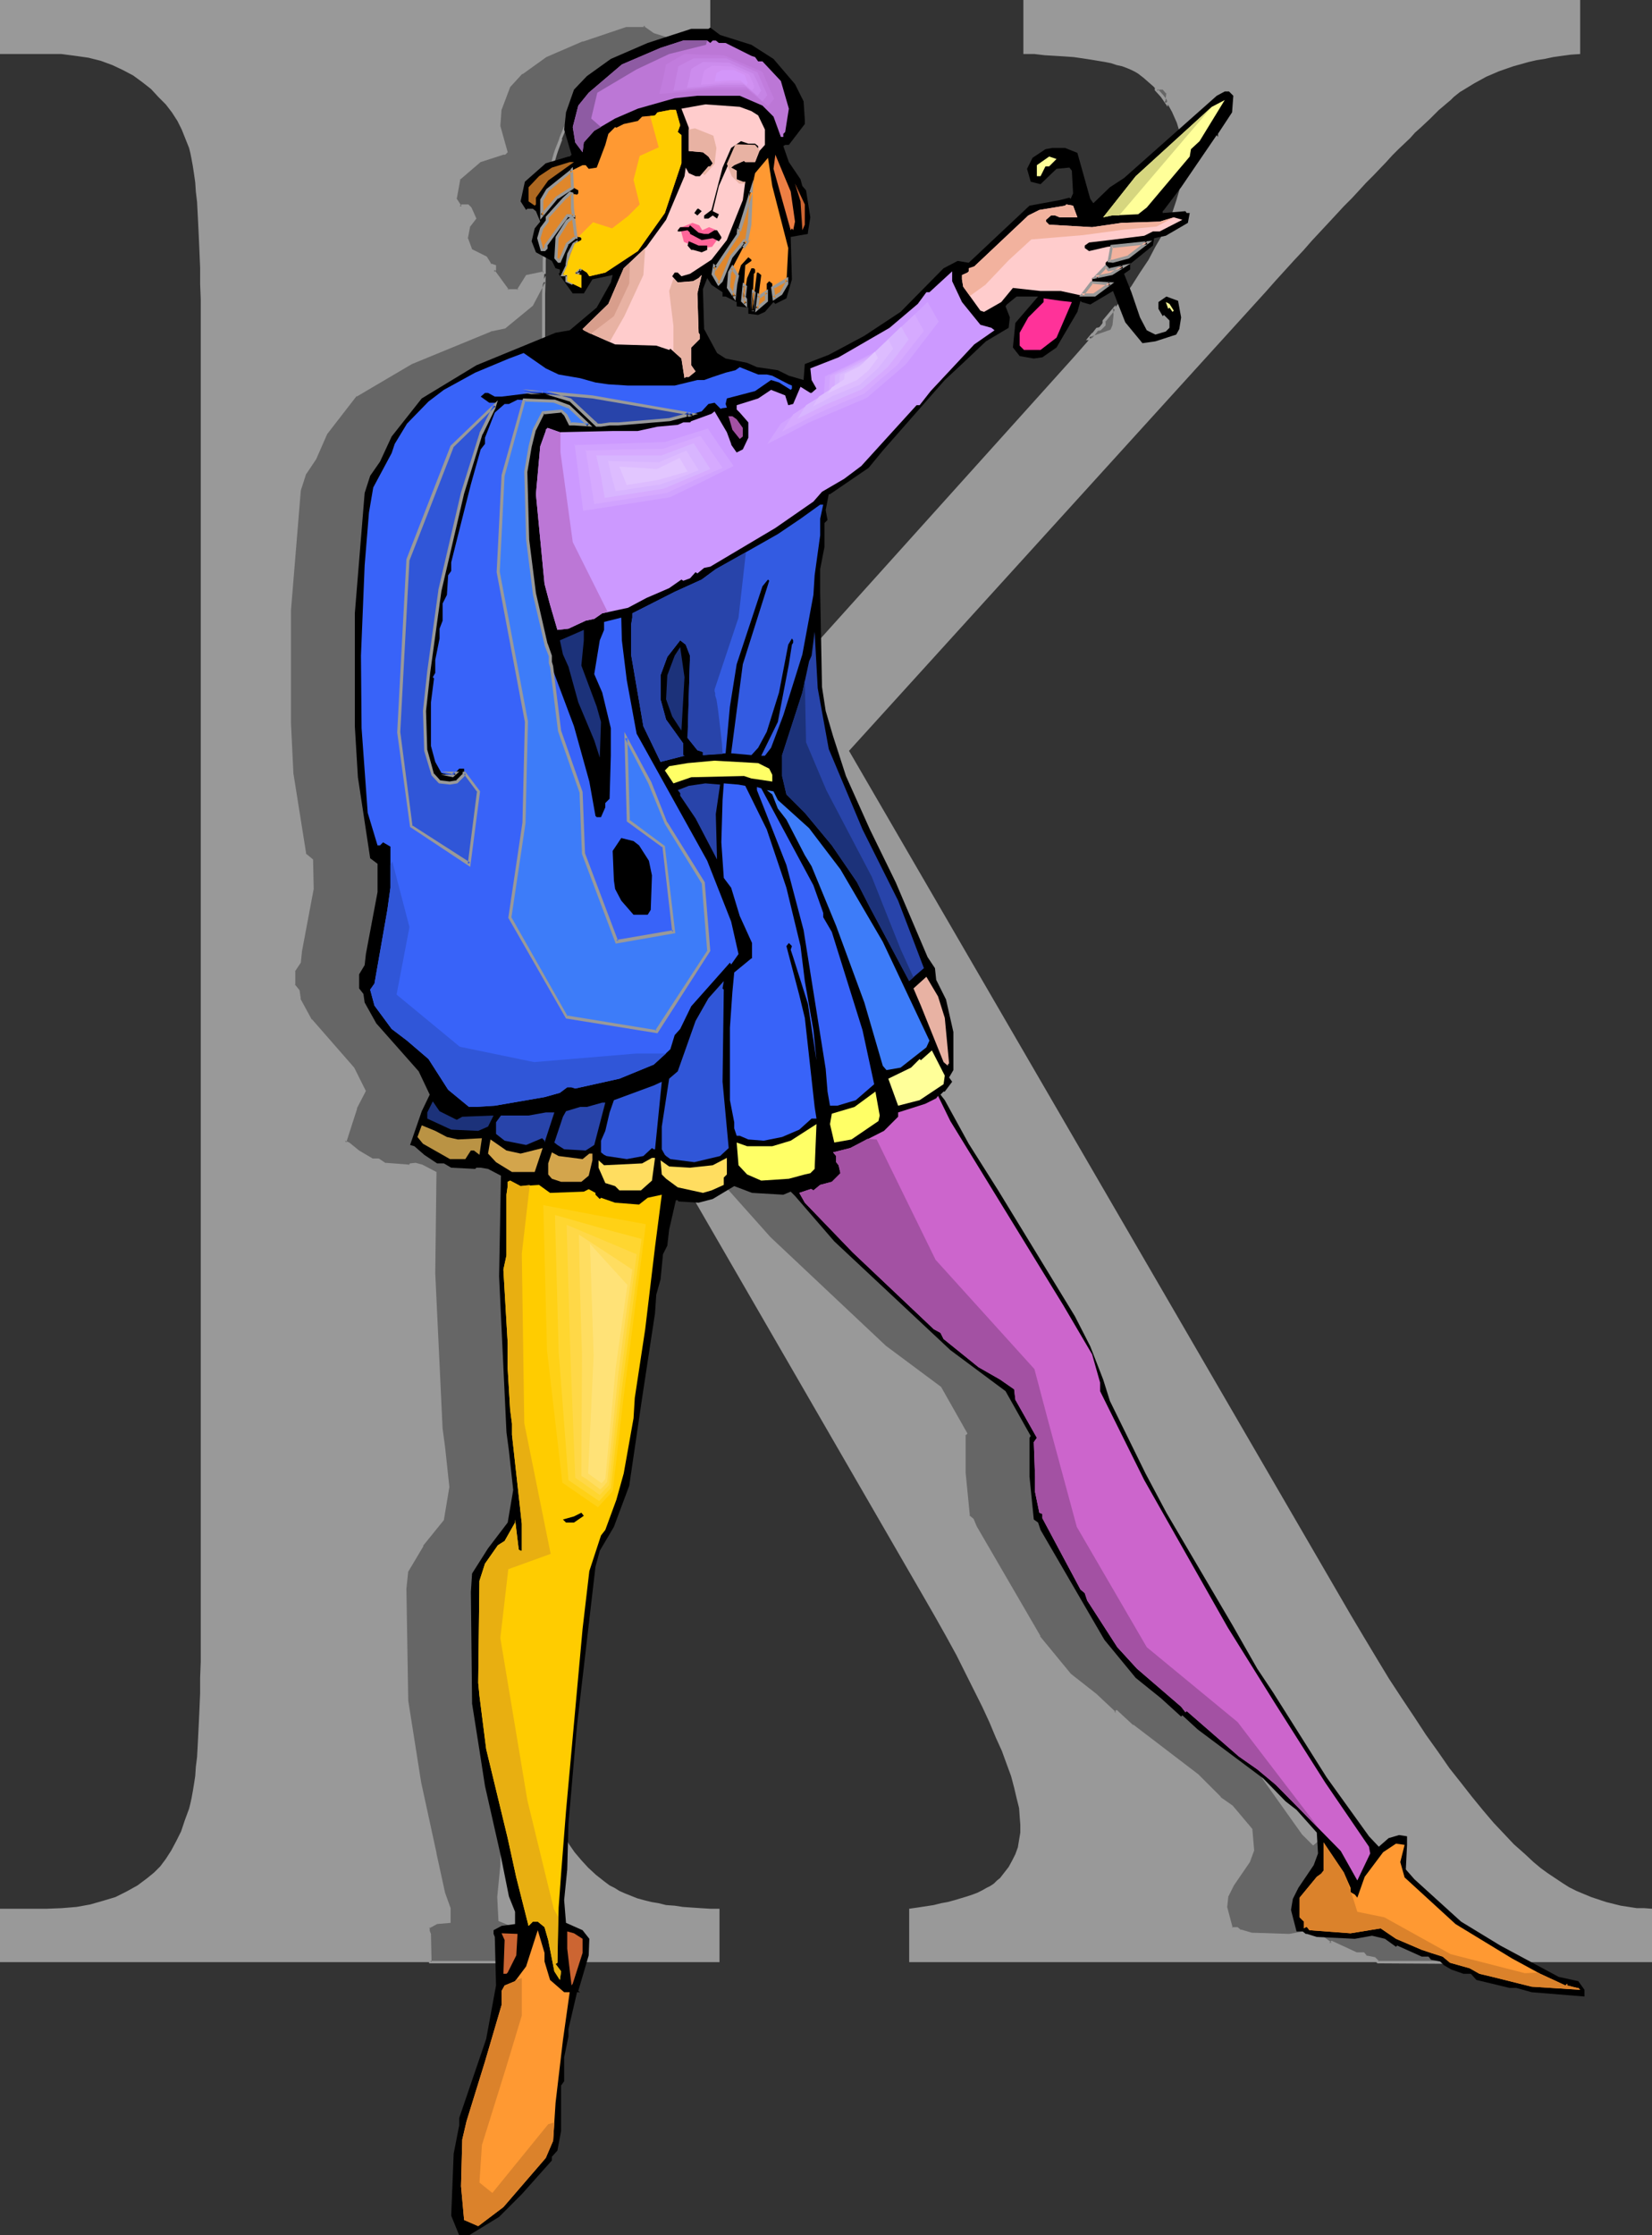 <?xml version="1.0" encoding="UTF-8" standalone="no"?>
<svg
   version="1.0"
   width="115.054mm"
   height="155.668mm"
   id="svg125"
   sodipodi:docname="Revival K.wmf"
   xmlns:inkscape="http://www.inkscape.org/namespaces/inkscape"
   xmlns:sodipodi="http://sodipodi.sourceforge.net/DTD/sodipodi-0.dtd"
   xmlns="http://www.w3.org/2000/svg"
   xmlns:svg="http://www.w3.org/2000/svg">
  <rect width="100%" height="100%" fill="#333333" stroke="none"/>
  <sodipodi:namedview
     id="namedview125"
     pagecolor="#ffffff"
     bordercolor="#000000"
     borderopacity="0.25"
     inkscape:showpageshadow="2"
     inkscape:pageopacity="0.0"
     inkscape:pagecheckerboard="0"
     inkscape:deskcolor="#d1d1d1"
     inkscape:document-units="mm" />
  <defs
     id="defs1">
    <pattern
       id="WMFhbasepattern"
       patternUnits="userSpaceOnUse"
       width="6"
       height="6"
       x="0"
       y="0" />
  </defs>
  <path
     style="fill:#999999;fill-opacity:1;fill-rule:evenodd;stroke:none"
     d="m 223.484,197.626 132.022,227.359 3.555,5.979 3.393,5.656 3.232,5.333 3.393,5.171 3.232,4.848 3.07,4.686 3.232,4.525 2.909,4.201 3.07,3.878 2.909,3.717 2.909,3.555 2.747,3.232 2.747,2.909 2.586,2.747 2.747,2.424 2.424,2.262 1.939,1.616 1.778,1.293 1.939,1.293 1.939,1.293 1.778,1.131 1.939,0.97 1.939,0.808 1.939,0.808 1.939,0.646 1.939,0.646 1.939,0.485 1.939,0.485 2.101,0.323 2.101,0.323 h 1.939 l 2.101,0.162 v 14.058 H 239.32 v -14.058 l 2.262,-0.323 2.101,-0.323 2.101,-0.323 1.939,-0.485 1.778,-0.323 1.778,-0.485 1.616,-0.485 1.616,-0.485 1.454,-0.485 1.293,-0.485 1.293,-0.646 1.131,-0.646 0.97,-0.485 0.97,-0.646 0.808,-0.808 0.808,-0.646 1.131,-1.454 1.131,-1.454 0.97,-1.778 0.808,-1.616 0.646,-1.778 0.323,-1.939 0.323,-1.939 v -2.101 l -0.162,-2.101 -0.162,-2.262 -0.646,-2.585 -0.646,-2.747 -0.808,-3.07 -1.131,-3.07 -1.293,-3.555 -1.616,-3.555 -1.616,-3.878 -1.939,-4.201 -2.101,-4.201 -2.262,-4.525 -2.424,-4.848 -2.747,-5.009 -2.909,-5.171 -3.07,-5.332 -86.129,-148.987 -13.897,15.998 v 141.069 4.848 l 0.162,4.686 v 4.525 l 0.162,4.201 0.162,3.878 v 3.717 l 0.162,3.555 0.323,3.232 0.162,3.07 0.323,2.747 0.162,2.585 0.323,2.262 0.323,2.101 0.485,1.778 0.323,1.616 0.323,1.293 0.97,2.424 1.131,2.424 1.293,2.262 1.454,2.101 1.778,2.101 1.778,1.939 2.101,1.939 2.262,1.778 1.293,0.97 1.293,0.646 1.293,0.808 1.454,0.646 1.616,0.646 1.616,0.646 1.778,0.485 1.939,0.485 1.939,0.323 1.939,0.485 2.262,0.162 2.101,0.323 2.262,0.162 2.424,0.162 2.586,0.162 h 2.424 v 14.058 H 0 v -14.058 h 12.281 l 4.04,-0.162 3.878,-0.323 3.555,-0.646 3.393,-0.97 3.232,-0.97 2.909,-1.454 2.909,-1.616 2.585,-1.939 1.778,-1.454 1.616,-1.616 1.454,-1.939 1.454,-2.262 1.293,-2.424 1.293,-2.585 0.97,-2.909 1.131,-3.07 0.323,-1.293 0.323,-1.454 0.323,-1.778 0.323,-1.939 0.323,-2.101 0.162,-2.424 0.323,-2.585 0.162,-2.909 0.162,-3.232 0.162,-3.232 0.162,-3.555 0.162,-3.878 v -4.04 l 0.162,-4.201 V 432.903 428.216 88.39 83.543 78.856 l -0.162,-4.201 V 70.454 L 52.518,66.576 52.356,62.859 52.195,59.466 52.033,56.234 51.872,53.163 51.548,50.416 51.387,47.993 51.064,45.73 50.74,43.63 50.417,41.852 50.094,40.236 49.771,38.943 48.801,36.52 47.832,34.096 46.701,31.833 45.246,29.571 43.63,27.47 41.691,25.531 39.752,23.431 37.49,21.653 35.066,19.876 32.319,18.421 29.572,17.129 26.501,15.998 23.269,15.19 19.876,14.705 16.159,14.22 H 12.281 0 V 0 h 186.964 v 14.22 h -2.424 -2.262 l -2.262,0.323 -2.101,0.162 -2.101,0.162 -1.939,0.323 -1.939,0.485 -1.939,0.485 -1.778,0.323 -1.616,0.646 -1.778,0.646 -1.454,0.646 -1.616,0.808 -1.293,0.808 -1.454,0.808 -1.293,0.97 -1.616,1.454 -1.778,1.616 -1.454,1.778 -1.454,2.262 -1.454,2.262 -1.293,2.585 -1.131,2.747 -1.131,3.07 -0.323,1.293 -0.323,1.454 -0.485,1.939 -0.323,1.939 -0.323,2.262 -0.162,2.424 -0.323,2.747 -0.162,2.909 -0.323,3.232 -0.162,3.393 v 3.555 l -0.162,3.878 -0.162,4.04 v 4.363 l -0.162,4.525 V 88.39 249.173 l 139.455,-154.966 3.555,-4.04 3.232,-3.878 3.07,-3.878 2.909,-3.555 2.586,-3.555 2.262,-3.555 2.262,-3.393 1.778,-3.393 1.778,-3.07 1.454,-3.232 1.293,-2.909 0.97,-2.909 0.808,-2.747 0.485,-2.747 0.323,-2.585 0.162,-2.424 v -1.778 l -0.162,-1.778 -0.162,-1.616 -0.323,-1.778 -0.485,-1.454 -0.485,-1.616 -0.646,-1.454 -0.646,-1.454 -0.808,-1.454 -0.808,-1.293 -1.131,-1.454 -0.97,-1.131 -1.131,-1.293 -1.293,-1.131 -1.293,-1.131 -1.454,-1.131 -0.808,-0.485 -0.97,-0.485 -1.131,-0.485 -1.293,-0.485 -1.454,-0.323 -1.454,-0.485 -1.616,-0.323 -1.939,-0.323 -1.939,-0.323 -2.101,-0.323 -2.262,-0.323 -2.262,-0.162 -2.585,-0.162 -2.747,-0.162 -2.747,-0.323 h -2.909 V 0 h 146.565 v 14.22 l -2.424,0.162 -2.424,0.323 -2.262,0.323 -2.262,0.485 -2.101,0.323 -2.101,0.485 -4.04,1.131 -3.717,1.293 -3.393,1.454 -3.232,1.778 -2.909,1.778 -0.808,0.485 -0.808,0.646 -0.808,0.646 -0.808,0.808 -0.97,0.808 -1.131,0.97 -0.97,0.808 -1.131,1.131 -1.131,1.131 -2.586,2.424 -1.454,1.293 -1.293,1.454 -3.07,2.909 -1.616,1.616 -1.616,1.778 -3.393,3.555 -1.939,1.939 -1.778,1.939 -1.939,2.101 -2.101,2.101 -1.939,2.101 -2.101,2.262 -4.363,4.686 -2.262,2.585 -2.424,2.585 -4.848,5.333 -2.424,2.747 z"
     id="path1" />
  <path
     style="fill:#666666;fill-opacity:1;fill-rule:evenodd;stroke:none"
     d="M 200.053,185.83 143.01,249.173 V 88.39 84.674 l 0.162,-3.717 v -3.555 -3.232 l -3.232,5.979 -7.11,5.979 -3.878,0.646 -20.684,8.726 -14.705,8.564 -7.756,10.019 -2.909,6.625 -2.585,3.878 -1.616,4.363 -2.585,31.672 v 29.733 l 0.646,13.412 3.555,21.33 1.778,1.454 v 7.433 l -2.909,16.321 -0.485,3.07 -1.454,2.101 v 3.878 l 1.131,1.454 0.323,2.262 3.07,5.494 11.15,12.604 2.909,5.979 -2.262,4.525 -2.909,8.888 1.131,0.485 2.585,2.101 3.393,2.262 h 1.939 l 1.778,1.131 6.302,0.323 0.485,-0.323 h 1.131 l 1.616,0.323 3.555,1.778 -0.485,26.501 1.939,41.044 0.808,4.848 0.97,10.342 -1.454,8.564 -5.333,6.787 -4.04,6.625 -0.323,4.848 0.323,29.41 1.939,12.281 1.454,9.372 4.201,18.583 2.262,10.503 1.293,4.04 v 3.393 l -3.232,0.323 -2.262,1.131 v 1.131 l 0.323,0.646 0.323,7.433 h 23.593 l 0.646,-2.585 0.485,-4.525 -1.939,-2.101 -4.363,-1.939 -0.485,-5.979 0.808,-8.241 0.323,-11.796 1.939,-20.522 0.323,-5.494 1.131,-9.857 3.717,-31.833 1.131,-4.04 2.424,-4.363 V 287.147 l 13.897,-15.998 24.401,42.014 7.595,0.323 1.939,-0.646 1.131,1.131 10.504,11.958 30.541,28.602 14.382,10.827 6.787,11.958 -0.323,0.323 v 10.019 l 0.97,11.473 1.131,0.808 0.808,1.939 16.806,28.925 8.08,10.019 6.787,5.333 5.171,4.848 0.323,-0.485 4.04,3.717 17.129,13.089 5.979,5.979 3.07,2.262 5.171,5.979 0.485,5.494 -1.131,2.909 -4.201,6.14 -1.454,2.909 -0.323,2.909 1.454,5.656 h 1.454 l 0.808,0.808 h 0.323 l 2.586,0.646 10.019,0.323 4.525,-0.646 3.393,0.646 2.909,2.424 0.323,-0.485 6.464,2.909 h 1.778 l 0.808,0.808 2.262,0.485 0.97,0.97 h 24.562 l -9.534,-5.171 -10.504,-6.302 -12.281,-11.15 -2.262,-2.747 0.485,-6.302 v -2.262 l -2.262,-0.323 -2.747,0.808 -2.586,2.262 -2.586,-2.747 -11.15,-15.513 -14.059,-22.3 -4.201,-6.302 -6.625,-11.635 -17.129,-29.41 -5.656,-10.342 -9.211,-19.068 -1.939,-5.656 -3.393,-8.888 -4.04,-7.756 -20.038,-33.126 -7.918,-12.281 -6.302,-11.473 -1.131,-1.616 0.808,-0.646 h 0.323 l 1.939,-2.747 -0.808,-0.97 1.131,-1.939 v -10.019 l -1.939,-8.564 -2.424,-5.171 -0.323,-3.07 -1.939,-2.909 -8.564,-19.714 -6.787,-13.735 -6.302,-14.22 -3.393,-10.342 -1.778,-6.787 z m -19.714,-174.842 5.171,3.232 h -2.101 l -2.262,0.162 -2.101,0.162 -1.939,0.162 -2.101,0.323 -1.778,0.323 -1.939,0.323 -3.393,0.97 -1.616,0.646 -1.616,0.646 -1.454,0.646 -1.454,0.646 -1.454,0.808 -1.293,0.808 -1.293,0.97 -1.616,1.454 -1.778,1.616 -1.454,1.778 -1.454,2.262 -1.454,2.262 -1.293,2.585 -1.131,2.747 -1.131,3.07 -0.323,0.97 -0.323,1.131 -0.162,1.293 -0.323,1.293 -0.323,1.616 -0.162,1.616 -0.323,1.778 -0.162,1.939 -0.162,2.101 -0.162,2.262 -0.162,2.262 -0.162,2.585 -0.162,2.585 v 2.747 l -0.162,2.909 v 3.07 l -4.686,0.97 -2.101,3.717 h -3.07 l -3.717,-5.171 0.485,-0.323 v -0.808 l -1.293,-0.323 -0.97,-1.939 -4.201,-2.101 -1.131,-3.07 0.808,-3.393 1.454,-1.778 -1.131,-2.585 -0.646,-0.808 h -1.454 l -0.485,0.323 -1.454,-2.262 1.131,-5.171 5.494,-4.848 5.979,-1.778 h 0.485 l 0.323,-0.485 -1.939,-6.625 0.485,-4.525 2.262,-5.979 3.232,-3.555 6.464,-4.525 9.534,-4.201 11.635,-3.717 h 4.363 l 0.323,-0.323 2.747,1.939 z m 123.942,12.604 0.808,-0.323 h 1.131 l 1.131,1.131 -0.162,2.747 -1.293,-1.939 z m -15.351,63.021 h 0.485 l 1.293,-1.131 v -0.97 l 2.586,-3.393 0.323,1.616 -0.485,3.07 -0.646,1.454 -5.656,1.939 0.97,-1.293 z"
     id="path2" />
  <path
     style="fill:#999999;fill-opacity:1;fill-rule:evenodd;stroke:none"
     d="m 200.214,185.022 -57.366,63.828 0.646,0.323 V 84.674 80.957 77.402 l 0.162,-4.848 -4.04,7.433 v 0 l -7.11,5.817 h 0.162 l -3.717,0.646 -21.007,8.726 v 0 L 93.401,103.742 85.483,113.76 l -2.909,6.787 v 0 l -2.747,3.878 -1.454,4.525 -2.585,31.51 v 29.894 l 0.646,13.412 v 0 l 3.393,21.492 2.101,1.616 -0.162,-0.323 v 7.433 -0.162 l -3.07,16.321 -0.323,3.07 v -0.162 l -1.454,2.424 v 3.878 l 1.131,1.616 v -0.162 l 0.323,2.262 3.07,5.817 11.15,12.604 v -0.162 l 2.909,5.979 v -0.323 l -2.262,4.525 v 0 l -3.07,9.372 1.454,0.485 h -0.162 l 2.747,2.101 v 0 l 3.393,2.262 h 2.101 -0.323 l 1.939,1.131 6.625,0.485 0.485,-0.485 h -0.162 1.131 -0.162 l 1.778,0.485 -0.162,-0.162 3.393,1.939 -0.162,-0.485 -0.323,26.501 1.939,41.044 v 0 l 0.646,4.848 1.131,10.503 v -0.162 l -1.454,8.564 0.162,-0.162 -5.333,6.625 h -0.162 l -4.04,6.787 -0.485,5.009 v 0 l 0.485,29.41 v 0.162 l 3.393,21.492 v 0 l 4.04,18.745 v -0.162 l 2.262,10.503 v 0 l 1.454,4.04 v 0 3.393 l 0.323,-0.485 -3.393,0.323 -2.424,1.293 v 1.454 l 0.323,0.97 v -0.323 l 0.323,7.756 h 24.239 l 0.808,-2.909 0.323,-4.525 -1.939,-2.424 -4.525,-1.939 0.162,0.323 -0.323,-5.979 v 0.162 l 0.808,-8.241 v -0.162 l 0.323,-11.796 v 0 l 1.778,-20.522 0.485,-5.494 0.97,-9.695 3.878,-31.995 v 0 l 1.131,-4.04 -0.162,0.162 2.586,-4.363 V 287.147 l -0.162,0.323 13.897,-15.998 h -0.646 l 24.562,42.014 7.918,0.485 1.939,-0.808 h -0.485 l 1.131,1.131 10.504,11.958 30.541,28.602 v 0 l 14.543,10.827 -0.162,-0.162 6.787,11.958 0.162,-0.485 -0.646,0.323 v 10.342 0.162 l 1.131,11.635 1.293,0.808 -0.162,-0.162 0.808,1.939 16.644,28.925 0.162,0.162 8.08,10.019 6.787,5.333 v 0 l 5.494,5.009 0.646,-0.646 h -0.646 l 4.201,3.717 v 0.162 l 17.129,12.927 v 0 l 5.817,5.979 3.232,2.262 h -0.162 l 5.171,5.817 v -0.162 l 0.323,5.494 v -0.162 l -1.131,2.909 v 0 l -4.04,5.979 v 0.162 l -1.616,2.909 -0.323,3.232 1.616,5.817 1.778,0.162 -0.323,-0.162 0.97,0.808 h 0.485 -0.162 l 2.747,0.808 10.019,0.323 4.525,-0.808 v 0 l 3.232,0.808 -0.162,-0.162 3.232,2.585 0.646,-0.646 h -0.485 l 6.464,3.07 h 1.939 l -0.162,-0.162 0.808,0.97 2.262,0.323 h -0.162 l 1.131,0.97 26.34,0.162 -10.988,-5.979 v 0 l -10.342,-6.302 v 0 l -12.281,-11.15 -2.262,-2.585 0.162,0.162 0.323,-6.302 v -2.585 l -2.585,-0.323 -2.909,0.808 -2.747,2.262 h 0.646 l -2.586,-2.585 v 0 l -11.15,-15.674 -14.059,-22.3 -4.04,-6.302 -6.787,-11.473 -17.129,-29.41 v 0 l -5.656,-10.503 -9.211,-18.906 v 0 l -1.778,-5.494 -3.393,-8.888 -0.162,-0.162 -4.04,-7.756 v -0.162 l -20.038,-33.126 -7.918,-12.119 v 0 l -6.302,-11.635 v 0 l -0.97,-1.454 -0.162,0.485 0.808,-0.646 h -0.323 0.485 l 2.262,-3.07 -0.808,-1.131 v 0.323 l 1.131,-1.939 v -10.18 l -1.939,-8.726 -2.586,-5.171 v 0 l -0.323,-3.07 -1.939,-3.07 v 0.162 l -8.564,-19.714 -6.787,-13.735 -6.302,-14.22 h 0.162 l -3.393,-10.342 -1.939,-6.787 -0.323,-1.131 -0.646,0.97 0.162,0.323 1.939,6.787 3.393,10.503 v 0 l 6.302,14.22 6.787,13.735 8.564,19.714 v 0 l 1.778,2.909 v -0.162 l 0.323,3.07 2.586,5.333 v 0 l 1.939,8.564 v -0.162 10.019 -0.162 l -1.131,2.101 0.808,1.293 v -0.485 l -1.939,2.585 0.323,-0.162 -0.485,0.162 -1.131,0.97 1.293,1.778 v 0 l 6.302,11.473 v 0.162 l 7.918,12.119 20.038,33.126 v 0 l 4.04,7.756 v 0 l 3.393,8.888 1.778,5.656 h 0.162 l 9.211,19.068 5.494,10.342 v 0 l 17.291,29.571 6.625,11.473 4.04,6.302 14.22,22.3 11.15,15.674 v 0 l 2.909,2.909 2.909,-2.424 h -0.162 l 2.586,-0.646 h -0.162 l 2.262,0.323 -0.323,-0.485 v 2.262 l -0.323,6.464 2.262,2.747 12.443,11.311 10.342,6.302 v 0 l 9.696,5.171 0.162,-0.646 h -24.562 l 0.323,0.162 -1.131,-1.131 -2.424,-0.485 0.323,0.162 -0.808,-0.97 h -2.101 0.162 l -6.625,-3.07 -0.646,0.646 0.646,-0.162 -3.07,-2.262 -3.555,-0.808 -4.525,0.808 v 0 l -10.019,-0.323 h 0.162 l -2.747,-0.808 h -0.323 l 0.323,0.162 -0.97,-0.808 h -1.616 l 0.323,0.162 -1.454,-5.494 v 0.162 l 0.323,-3.07 v 0.162 l 1.454,-2.909 v 0 l 4.201,-6.14 1.131,-3.07 -0.485,-5.656 -5.171,-6.14 -3.232,-2.262 h 0.162 l -5.979,-5.979 v 0 l -17.129,-13.089 v 0.162 l -4.363,-4.04 -0.646,0.646 h 0.485 l -5.171,-4.848 v 0 l -6.787,-5.332 0.162,0.162 -8.241,-10.019 h 0.162 l -16.806,-28.925 -0.808,-1.939 -1.131,-0.97 0.162,0.323 -1.131,-11.473 v 0 -10.019 l -0.162,0.323 0.646,-0.646 -6.949,-12.281 -14.543,-10.827 v 0 l -30.38,-28.602 -10.665,-11.958 -1.131,-1.293 -2.262,0.808 h 0.162 l -7.595,-0.485 0.323,0.323 -24.562,-42.498 -14.382,16.482 v 116.184 -0.162 l -2.424,4.363 -1.131,4.04 v 0 l -3.878,31.995 -0.97,9.695 -0.485,5.656 -1.778,20.522 v 0 l -0.323,11.796 v 0 l -0.808,8.241 v 0 l 0.323,6.302 4.686,1.939 v -0.162 l 1.778,2.262 -0.162,-0.323 -0.323,4.363 v 0 l -0.808,2.747 0.485,-0.323 H 113.277 l 0.323,0.323 -0.162,-7.433 -0.323,-0.808 v 0.162 -1.131 l -0.162,0.323 2.101,-1.131 h -0.162 l 3.717,-0.323 v -3.878 l -1.454,-4.04 v 0 l -2.262,-10.342 v -0.162 l -4.04,-18.583 v 0 l -3.393,-21.492 v 0 l -0.485,-29.41 v 0 l 0.485,-4.686 v 0.162 l 4.04,-6.787 h -0.162 l 5.494,-6.787 1.454,-8.726 -1.131,-10.503 -0.646,-4.848 v 0.162 l -1.939,-41.044 0.323,-26.663 -3.717,-1.939 -1.778,-0.485 -1.454,0.162 -0.485,0.485 0.323,-0.162 -6.302,-0.485 0.162,0.162 -1.939,-1.293 h -1.939 0.323 l -3.555,-2.101 v 0 l -2.585,-2.101 -1.131,-0.485 0.323,0.485 2.909,-9.049 -0.162,0.162 2.424,-4.686 -3.07,-6.14 -11.15,-12.766 v 0.162 l -3.07,-5.656 0.162,0.162 -0.323,-2.262 -1.293,-1.616 0.162,0.323 v -3.878 l -0.162,0.323 1.616,-2.424 0.323,-3.07 3.07,-16.321 -0.162,-7.756 -1.939,-1.616 0.162,0.323 -3.393,-21.33 v 0.162 l -0.646,-13.412 v -29.733 0 l 2.585,-31.51 v 0 l 1.454,-4.525 v 0.162 l 2.585,-3.878 2.909,-6.625 v 0 l 7.756,-10.019 v 0.162 l 14.543,-8.564 v 0 l 20.846,-8.564 h -0.162 l 3.878,-0.808 7.272,-5.979 3.232,-6.14 -0.646,-0.162 -0.162,3.232 v 3.555 3.717 165.469 l 57.689,-63.99 -0.808,-0.162 z"
     id="path3" />
  <path
     style="fill:#999999;fill-opacity:1;fill-rule:evenodd;stroke:none"
     d="m 180.338,11.311 h -0.162 l 5.171,3.232 0.162,-0.808 -2.101,0.162 h -2.262 v 0 l -2.101,0.162 -2.101,0.323 -1.939,0.162 -1.939,0.323 -1.778,0.485 v 0 l -3.555,0.97 -1.616,0.485 v 0.162 l -1.616,0.485 -1.454,0.646 -1.454,0.808 -1.454,0.808 v 0 l -1.293,0.808 -1.293,0.808 v 0.162 l -1.778,1.454 v 0 l -1.616,1.616 -1.616,1.939 h -0.162 l -1.293,2.101 -1.454,2.424 v 0 l -1.293,2.585 -1.131,2.747 v 0.162 l -1.131,2.909 -0.323,0.97 -0.323,1.131 -0.323,1.293 v 0 l -0.162,1.454 -0.323,1.616 -0.323,1.616 -0.162,1.778 -0.162,1.939 -0.162,2.101 -0.162,2.262 -0.162,2.262 v 0 l -0.162,2.585 -0.162,2.585 -0.162,2.747 -0.162,2.909 v 3.07 l 0.323,-0.323 -4.686,0.97 -2.424,3.878 0.485,-0.162 h -3.07 l 0.485,0.162 -3.878,-5.333 v 0.646 l 0.485,-0.485 v -1.293 l -1.454,-0.485 0.323,0.323 -1.293,-2.101 -4.201,-2.101 0.323,0.162 -1.131,-3.07 v 0.323 l 0.646,-3.393 v 0.162 l 1.616,-2.101 -1.293,-2.909 -0.808,-0.808 h -1.778 l -0.646,0.485 h 0.646 l -1.454,-2.262 0.162,0.323 0.97,-5.333 -0.162,0.323 5.656,-4.848 -0.162,0.162 5.979,-1.939 h -0.162 0.646 l 0.646,-0.646 -1.939,-6.948 v 0.162 l 0.323,-4.525 v 0.162 l 2.262,-5.979 -0.162,0.162 3.393,-3.717 v 0.162 l 6.302,-4.525 v 0 l 9.696,-4.201 -0.162,0.162 11.473,-3.878 v 0 h 4.525 l 0.485,-0.323 h -0.485 l 2.747,1.939 8.241,2.585 0.323,-0.646 -8.241,-2.747 v 0 l -2.909,-1.939 -0.485,0.485 0.162,-0.162 h -4.525 L 153.191,10.18 h -0.162 l -9.534,4.201 -6.464,4.525 -3.555,3.717 -2.262,5.979 -0.323,4.686 1.778,6.787 0.162,-0.323 -0.323,0.323 0.323,-0.162 h -0.485 l -6.141,1.939 -5.817,5.009 -0.97,5.494 1.778,2.747 0.646,-0.646 -0.162,0.162 h 1.454 l -0.323,-0.162 0.646,0.808 v -0.162 l 1.131,2.585 0.162,-0.485 -1.616,1.939 -0.808,3.717 1.131,3.232 4.363,2.101 -0.162,-0.162 1.131,2.101 1.293,0.485 -0.323,-0.485 v 0.808 l 0.162,-0.323 -0.646,0.485 4.04,5.656 3.393,0.162 2.262,-4.04 -0.162,0.162 4.848,-0.97 v -3.393 l 0.162,-2.909 0.162,-2.747 0.162,-2.585 0.162,-2.585 v 0.162 l 0.162,-2.424 0.162,-2.101 0.162,-2.101 0.162,-1.939 0.162,-1.939 0.323,-1.616 0.323,-1.454 0.162,-1.454 v 0 l 0.323,-1.131 0.323,-1.131 0.323,-0.97 1.131,-3.07 h -0.162 l 1.131,-2.747 1.293,-2.585 v 0 l 1.454,-2.262 1.454,-2.101 h -0.162 l 1.616,-1.778 1.616,-1.778 v 0 l 1.778,-1.454 v 0.162 l 1.131,-0.97 1.454,-0.808 h -0.162 l 1.454,-0.808 1.454,-0.646 1.454,-0.646 1.616,-0.646 h -0.162 l 1.616,-0.485 3.555,-0.97 v 0 l 1.778,-0.485 1.939,-0.323 1.939,-0.162 2.101,-0.323 1.939,-0.162 v 0 h 2.262 l 3.555,-0.162 -6.302,-3.878 z"
     id="path4" />
  <path
     style="fill:#999999;fill-opacity:1;fill-rule:evenodd;stroke:none"
     d="m 304.765,23.592 -0.323,0.323 0.808,-0.323 h -0.162 1.131 -0.162 l 0.97,1.131 v -0.485 l -0.323,2.747 0.808,-0.162 -1.293,-1.778 v 0 l -1.616,-1.778 0.162,0.323 v 0 l -0.808,-0.323 v 0.485 l 1.616,1.778 v 0 l 1.778,2.585 0.485,-3.878 -1.454,-1.293 -1.293,-0.162 -1.131,0.485 z"
     id="path5" />
  <path
     style="fill:#999999;fill-opacity:1;fill-rule:evenodd;stroke:none"
     d="m 289.091,86.936 -0.162,0.162 0.808,-0.162 1.293,-1.293 v -1.131 l -0.162,0.323 2.747,-3.393 -0.646,-0.162 0.162,1.616 v -0.162 l -0.323,3.07 v -0.162 l -0.646,1.454 0.162,-0.323 -5.494,1.939 v 0 0 l 0.162,0.808 1.131,-1.293 v 0 l 0.97,-1.293 -0.485,-0.646 -1.131,1.454 v -0.162 l -1.616,1.939 h 1.131 l 5.656,-1.939 0.97,-1.616 0.323,-3.232 -0.323,-2.424 -3.393,4.04 v 1.131 l 0.162,-0.323 -1.131,1.131 0.162,-0.162 -0.808,0.162 z"
     id="path6" />
  <path
     style="fill:#000000;fill-opacity:1;fill-rule:evenodd;stroke:none"
     d="m 197.791,11.796 5.817,3.717 5.656,6.625 2.262,4.525 0.323,4.848 v 1.131 l -4.201,5.494 h -0.97 l -0.485,0.323 1.454,4.201 3.07,4.525 0.485,1.778 0.97,1.131 1.131,7.11 -0.646,4.04 v 0.323 l -2.747,0.485 -1.778,0.323 0.323,11.15 -1.454,5.009 -2.909,1.454 -0.485,-0.485 -2.262,2.585 -1.778,0.808 -2.586,-0.323 V 80.957 l -3.07,-0.323 V 79.503 l -2.909,-1.454 h -0.808 v -1.131 l -2.909,-1.939 -1.131,-1.778 -1.131,2.909 0.323,10.503 3.393,6.302 2.262,1.454 5.656,1.131 2.586,1.131 5.494,0.808 2.909,1.454 3.878,1.131 0.323,-4.201 6.302,-2.424 9.372,-5.009 9.534,-6.302 11.312,-11.473 3.717,-1.939 2.909,0.485 15.998,-15.028 7.918,-1.454 2.586,-0.646 0.323,0.323 0.646,-1.454 -0.323,-5.979 -0.646,-0.808 -3.393,0.323 -4.201,4.04 -2.586,-0.646 -0.97,-3.393 1.454,-2.909 3.393,-2.262 1.778,-0.323 h 3.393 l 3.232,1.293 3.393,12.119 0.808,1.131 4.363,-4.201 3.717,-2.424 24.401,-21.653 2.101,-1.131 h 1.131 l 1.131,1.131 -0.323,4.363 -3.717,5.656 v 0.808 l -0.323,-0.485 -9.372,13.735 -4.525,5.979 -0.323,0.323 v 0.485 l 5.979,-0.485 0.323,0.485 h 0.808 l -0.485,2.585 -5.817,3.393 -3.07,0.646 -0.323,1.939 -5.979,4.848 v 1.454 l -1.616,1.131 1.939,4.848 2.262,6.625 1.778,3.393 2.262,1.131 2.747,-0.808 0.97,-0.97 v -1.939 l -1.454,-1.454 -0.323,0.323 -1.131,-1.939 V 79.503 l 2.101,-1.454 3.07,1.131 0.808,4.363 -0.485,3.07 -0.808,1.454 -5.494,1.778 -3.393,0.485 -4.525,-5.494 -3.232,-8.241 -5.979,3.555 -2.262,-0.646 -0.323,-0.323 -0.808,2.909 -5.494,9.372 -3.717,2.585 -2.262,0.323 -3.717,-0.646 -1.778,-2.262 0.646,-6.464 5.979,-6.948 h -5.656 l -2.586,2.101 -0.323,0.485 1.131,2.909 -0.323,2.747 -5.979,3.555 -5.979,5.656 -4.848,4.525 -16.321,18.583 -3.717,4.525 -10.18,6.948 h -0.323 l -0.808,4.201 0.485,2.585 -0.808,0.808 v 6.302 l -1.131,5.817 v 5.979 l 0.485,25.047 0.97,6.302 1.939,6.625 3.393,10.503 6.302,14.058 6.787,13.897 8.403,19.714 1.939,2.909 0.323,3.07 2.586,5.171 1.939,8.564 v 10.019 l -1.131,1.939 0.808,1.131 -1.939,2.585 h -0.323 l -0.808,0.808 1.131,1.454 6.302,11.473 7.756,12.281 20.199,33.126 4.04,7.918 3.393,8.726 1.778,5.656 9.372,19.068 5.494,10.342 17.291,29.41 6.625,11.635 4.201,6.302 14.059,22.3 11.15,15.513 2.586,2.747 2.586,-2.262 2.747,-0.808 2.101,0.323 v 2.262 l -0.323,6.464 2.262,2.585 12.281,11.15 10.342,6.302 15.351,8.241 5.171,1.131 1.616,2.262 v 1.778 l -13.897,-1.131 -4.04,-1.131 h -1.778 l -8.726,-2.101 -1.454,-1.616 h -1.939 l -3.232,-1.131 -1.939,-1.131 -0.97,-0.97 -2.424,-0.485 -0.646,-0.808 h -1.778 l -6.464,-2.909 -0.323,0.323 -2.909,-2.101 -3.393,-0.808 -4.525,0.808 -10.019,-0.485 -2.586,-0.808 h -0.323 l -0.808,-0.646 h -1.616 l -1.454,-5.656 0.485,-2.909 1.454,-2.909 4.04,-5.979 1.131,-3.07 -0.323,-5.494 -5.333,-5.979 -2.909,-2.262 -5.817,-5.979 -17.291,-12.927 -4.04,-3.717 -0.323,0.323 -5.333,-4.848 -6.625,-5.332 -8.241,-10.019 -16.806,-28.925 -0.646,-1.939 -1.131,-0.808 -1.131,-11.311 V 378.446 l 0.323,-0.485 -6.625,-11.796 -14.543,-10.827 -30.541,-28.602 -10.342,-11.958 -1.131,-1.131 -1.939,0.808 -8.241,-0.485 -4.686,-1.778 -5.656,3.393 -3.717,0.97 -5.333,-0.323 -0.162,-0.323 h -0.485 l -1.778,7.756 -0.485,4.201 -1.131,2.262 -0.646,6.625 -1.131,4.04 -0.323,4.848 -3.393,22.3 -3.393,23.108 -4.04,10.827 -3.717,6.302 -1.131,4.201 -3.717,31.995 -1.131,9.695 -0.485,5.494 -1.778,20.522 -0.323,11.958 -0.808,8.08 0.485,5.979 4.363,1.939 1.778,2.262 -0.162,4.363 -2.747,9.372 0.485,0.323 h -0.808 l -2.262,9.695 v 1.939 l -1.131,5.494 v 6.302 l -0.808,1.131 v 11.958 l -0.97,5.171 -1.454,1.616 v 0.97 l -7.918,8.888 -5.979,5.979 -7.918,4.848 H 120.872 l -2.101,-5.171 0.646,-16.321 1.454,-7.433 v -1.939 l 7.11,-20.845 2.586,-14.058 -0.323,-12.766 -0.323,-0.808 v -0.97 l 2.101,-1.131 3.555,-0.485 v -3.232 l -1.616,-4.04 -2.101,-10.503 -4.201,-18.583 -1.454,-9.372 -1.939,-12.281 -0.323,-29.41 0.323,-4.848 4.201,-6.625 5.171,-6.787 1.454,-8.564 -1.131,-10.342 -0.646,-4.848 -1.939,-41.044 0.485,-26.501 -3.393,-1.778 -1.939,-0.323 h -1.131 l -0.323,0.323 -6.302,-0.323 -1.939,-1.131 h -1.778 l -3.393,-2.262 -2.585,-2.262 -1.131,-0.323 3.07,-8.888 2.101,-4.363 -2.909,-6.14 -11.15,-12.604 -3.07,-5.494 -0.323,-2.262 -1.131,-1.454 v -3.717 l 1.454,-2.424 0.323,-2.909 3.07,-16.321 v -7.433 l -1.939,-1.454 -3.232,-21.33 -0.808,-13.412 v -29.733 l 2.585,-31.672 1.454,-4.525 2.586,-3.717 3.07,-6.625 7.918,-10.019 14.382,-8.726 20.846,-8.564 3.717,-0.646 7.11,-5.979 3.717,-6.625 0.485,-1.939 -5.333,1.131 -2.262,3.717 h -2.909 l -3.717,-5.171 0.323,-0.323 v -0.808 l -1.131,-0.323 -0.97,-1.939 -4.201,-2.262 -1.131,-2.909 0.808,-3.393 1.454,-1.778 -1.131,-2.747 -0.808,-0.646 h -1.454 l -0.323,0.323 -1.454,-2.262 1.131,-5.171 5.494,-4.848 5.979,-1.778 h 0.323 l 0.485,-0.485 -1.939,-6.625 0.485,-4.525 2.101,-5.979 3.393,-3.555 6.302,-4.525 9.696,-4.201 11.473,-3.717 h 4.525 l 0.485,-0.323 2.586,1.939 z"
     id="path7" />
  <path
     style="fill:#bc77d6;fill-opacity:1;fill-rule:evenodd;stroke:none"
     d="m 186.964,11.311 0.646,-0.646 h 0.808 l 0.808,0.646 h 1.778 l 6.787,3.393 0.97,0.323 0.808,1.131 h 1.131 l 4.848,5.171 2.101,7.272 -0.97,6.14 -0.485,0.485 v 0.808 h -0.646 l -1.939,-5.333 -2.909,-2.909 -5.979,-2.585 H 183.57 l -5.979,0.646 -9.696,2.747 -5.979,2.585 -5.494,3.232 -2.747,3.07 -0.323,2.585 -1.939,-2.585 -0.646,-4.04 1.454,-5.656 2.747,-3.393 8.726,-7.433 10.18,-4.363 5.979,-1.939 h 6.302 z"
     id="path8" />
  <path
     style="fill:#ffff99;fill-opacity:1;fill-rule:evenodd;stroke:none"
     d="m 313.492,39.267 -0.323,1.939 -11.312,13.412 -2.262,1.778 -6.949,0.323 -2.262,0.485 8.564,-10.827 20.038,-18.26 3.393,-1.778 -6.625,10.827 z"
     id="path9" />
  <path
     style="fill:#ffcccc;fill-opacity:1;fill-rule:evenodd;stroke:none"
     d="m 197.791,29.248 1.778,1.131 1.778,3.717 v 4.04 l -1.454,1.616 -1.131,2.909 h -2.586 l -0.323,-0.323 -2.586,1.131 -0.808,0.646 1.454,0.808 v 2.262 l 1.616,0.646 h 0.646 l -0.646,4.848 -4.201,10.503 -4.04,5.171 -5.656,3.717 -2.262,0.646 -0.97,-0.97 h -0.808 l -0.646,0.97 1.454,1.616 4.04,-0.323 1.454,-0.808 0.808,-0.808 -1.131,4.848 0.323,10.342 0.323,0.485 v 1.131 l -2.262,2.262 v 4.686 l 1.131,1.616 -1.778,1.454 h -0.808 l -0.323,0.323 -0.808,-5.171 -2.909,-2.585 -0.323,0.323 -3.393,-1.131 -10.827,-0.323 -6.949,-3.07 -1.293,-0.646 -0.323,-0.323 6.787,-6.625 4.04,-9.372 5.979,-5.656 5.171,-7.11 4.848,-11.473 0.323,-2.262 0.808,1.454 1.778,0.808 h 1.131 l 2.262,-2.585 h 0.485 l 0.646,-0.808 -1.131,-1.778 -1.454,-1.131 -3.717,-0.323 v -6.14 l -1.939,-5.009 6.302,-1.131 9.049,0.646 z"
     id="path10" />
  <path
     style="fill:#ff6699;fill-opacity:1;fill-rule:evenodd;stroke:none"
     d="m 179.046,59.95 3.232,-1.293 1.778,0.646 0.808,1.293 1.778,-0.808 1.616,0.646 0.808,2.262 -1.616,2.262 -3.393,0.485 -4.04,-1.778 z"
     id="path11" />
  <path
     style="fill:#ff9932;fill-opacity:1;fill-rule:evenodd;stroke:none"
     d="m 179.046,32.965 -0.646,1.778 0.97,0.808 v 7.433 l -4.363,13.089 -7.11,10.019 -8.564,5.656 -4.201,0.97 -0.646,-0.97 -1.778,-1.131 -1.293,1.131 v 0.323 l 1.616,0.323 v 3.393 l -3.717,-1.778 v -1.616 h -1.131 l 1.131,-2.585 0.323,-2.909 1.454,-2.747 1.939,-0.97 v -0.485 l -0.323,-0.323 h -1.293 l -2.101,1.778 -1.939,4.525 h -0.323 l -0.808,-0.808 0.485,-5.494 2.586,-4.04 1.131,-0.808 h 0.323 l 0.323,0.323 0.323,-0.323 v -0.808 h -2.101 l -5.656,7.918 v 0.646 l -0.323,0.485 h -0.646 l -0.808,-3.07 0.808,-2.585 1.454,-1.778 v -1.131 l 4.363,-4.848 1.454,-1.454 1.939,0.323 0.323,-0.323 v -0.808 l -1.454,-0.808 -4.04,2.747 -4.04,4.686 v -4.04 l 1.454,-2.585 6.302,-5.171 2.909,-1.454 h 0.808 l 0.808,0.97 2.101,-0.323 2.262,-5.979 0.808,-2.909 1.778,-1.778 0.323,0.162 1.939,-0.97 3.717,-0.808 1.131,-1.131 3.393,-0.323 0.646,-0.808 3.393,-0.646 h 1.454 z"
     id="path12" />
  <path
     style="fill:#000000;fill-opacity:1;fill-rule:evenodd;stroke:none"
     d="m 198.76,37.812 0.808,0.646 v 0.485 l -0.323,0.323 -3.393,-1.131 -3.717,4.201 -2.909,6.625 -1.616,6.625 1.616,0.808 -0.485,1.131 -1.131,-0.808 -1.131,0.808 h -1.131 v -0.808 l 1.939,-1.454 2.909,-11.15 2.262,-5.171 2.586,-1.778 1.939,0.646 z"
     id="path13" />
  <path
     style="fill:#ed7f44;fill-opacity:1;fill-rule:evenodd;stroke:none"
     d="m 209.264,58.334 -0.485,2.262 -0.323,-0.485 -0.323,0.485 -4.525,-16.159 0.485,-3.717 4.04,9.695 z"
     id="path14" />
  <path
     style="fill:#ffff99;fill-opacity:1;fill-rule:evenodd;stroke:none"
     d="m 276.163,43.791 h -0.97 l -1.293,2.585 h -0.97 v -2.909 l 3.232,-2.262 1.939,0.646 z"
     id="path15" />
  <path
     style="fill:#ff9932;fill-opacity:1;fill-rule:evenodd;stroke:none"
     d="m 207.486,65.283 -0.485,9.372 -1.454,2.585 -1.939,1.293 -0.323,-2.747 v -1.131 l -0.808,-0.646 -0.646,0.646 v 4.525 l -2.586,2.101 1.131,-8.888 -0.808,-0.646 h -0.323 l -1.293,10.019 0.485,-9.695 0.323,-0.323 v -0.808 l -0.323,-0.323 h -0.646 l -1.131,2.585 -0.808,4.848 0.323,0.646 v 1.293 l -0.646,-0.808 0.646,-9.372 1.616,-1.131 v -0.323 l -0.808,-0.646 -1.939,2.101 -1.454,4.848 -0.323,3.393 -1.454,-2.262 0.323,-4.04 3.393,-6.464 0.646,-0.646 v -0.808 l -0.323,-0.323 -3.393,4.201 -2.586,6.302 -0.646,0.646 -1.616,-2.585 0.485,-1.939 0.323,0.485 5.979,-9.049 v -0.97 h 0.323 l 3.232,-11.311 0.808,-3.717 3.393,-4.04 1.131,7.433 z"
     id="path16" />
  <path
     style="fill:#ad6821;fill-opacity:1;fill-rule:evenodd;stroke:none"
     d="m 144.303,47.508 -3.232,4.525 v 1.778 l -0.323,0.323 -1.616,-1.131 v -3.717 l 2.747,-2.909 3.393,-2.262 4.686,-1.454 H 151.09 Z"
     id="path17" />
  <path
     style="fill:#cc6532;fill-opacity:1;fill-rule:evenodd;stroke:none"
     d="m 211.849,59.142 -0.646,1.454 -0.485,-7.595 -1.454,-4.686 2.586,5.494 z"
     id="path18" />
  <path
     style="fill:#ffcccc;fill-opacity:1;fill-rule:evenodd;stroke:none"
     d="m 283.597,57.203 h -4.686 l -1.131,-0.485 h -1.131 l -1.293,1.131 v 0.485 l 0.808,0.808 11.312,0.646 7.756,-1.131 10.019,-0.323 3.717,-1.131 2.262,0.646 -5.979,3.07 h -1.778 l -2.262,1.131 -9.049,1.131 -5.494,0.646 -1.131,0.808 v 0.646 l 1.131,0.808 4.848,-1.131 10.342,-1.131 -4.848,3.878 -4.04,0.97 h -1.454 l -0.485,0.485 v 0.97 l 0.808,0.808 3.717,-0.808 -2.909,1.939 -5.171,1.131 v 1.131 l 4.686,0.323 -4.04,3.07 h -3.717 L 279.234,76.594 h -5.333 l -7.272,-0.808 -3.07,3.717 -4.525,2.585 -0.97,-0.323 -4.525,-6.302 -0.323,-1.939 v -1.131 l 1.454,-0.646 0.323,-0.323 v -0.808 l 1.454,-0.485 14.22,-13.412 2.909,-1.454 6.787,-1.131 0.323,-0.323 1.778,0.323 z"
     id="path19" />
  <path
     style="fill:#000000;fill-opacity:1;fill-rule:evenodd;stroke:none"
     d="m 184.701,55.587 -1.131,1.131 -0.808,-0.646 0.808,-1.131 h 0.323 z"
     id="path20" />
  <path
     style="fill:#000000;fill-opacity:1;fill-rule:evenodd;stroke:none"
     d="m 185.348,61.566 h 1.131 l 1.616,-0.97 h 0.646 l 1.131,1.778 v 0.323 l -0.646,0.808 -1.616,-0.808 -2.909,0.485 -3.07,-1.616 v -0.323 l -0.646,-0.646 -1.939,0.323 h -0.646 v -0.323 l 0.646,-0.808 h 2.262 l 0.323,-0.485 2.262,1.939 z"
     id="path21" />
  <path
     style="fill:#000000;fill-opacity:1;fill-rule:evenodd;stroke:none"
     d="m 186.156,64.636 v 1.131 l -1.454,0.646 -2.262,-0.646 h -0.485 l -0.97,-1.131 0.323,-1.131 2.586,1.131 z"
     id="path22" />
  <path
     style="fill:#cc99ff;fill-opacity:1;fill-rule:evenodd;stroke:none"
     d="m 253.217,79.503 4.848,5.979 2.909,0.808 0.808,0.646 -5.333,3.717 -11.473,12.281 -2.909,3.717 h -0.808 l -14.543,15.998 -4.525,3.393 -5.817,3.393 -2.262,2.585 -10.019,6.948 -17.129,10.18 -1.616,0.323 -1.778,1.454 -0.485,-0.323 -1.454,1.616 -1.778,0.646 -0.485,-0.323 -3.232,2.262 -5.979,2.585 -4.848,2.585 -6.787,1.454 -2.101,1.454 -2.262,0.485 -4.525,2.101 -2.909,0.323 -1.939,-6.625 -1.454,-5.494 -2.262,-23.592 1.131,-12.604 1.454,-4.04 v -0.323 l 0.485,-0.485 3.232,1.131 14.22,-0.323 h 6.302 l 5.171,-1.131 5.333,-0.485 1.454,-0.646 h 1.778 l 0.323,-0.323 5.333,-1.939 0.808,-0.646 3.232,5.494 1.131,3.07 v 1.778 l 1.131,0.646 1.939,-0.97 1.454,-3.07 v -4.04 l -2.262,-2.585 -0.808,-0.808 v -1.131 l 5.656,-1.778 3.393,-2.262 3.717,1.454 0.808,2.585 1.293,-0.323 1.939,-4.525 2.586,1.616 h 0.323 l 1.293,-1.131 -1.293,-2.262 -0.323,-3.07 7.433,-2.909 13.412,-7.756 7.433,-6.302 2.262,-3.07 h 0.808 l 5.979,-5.494 v 2.585 z"
     id="path23" />
  <path
     style="fill:#ff3299;fill-opacity:1;fill-rule:evenodd;stroke:none"
     d="m 282.142,79.503 -4.04,9.372 -4.201,3.232 h -4.363 l -1.131,-1.131 v -3.393 l 2.262,-4.04 4.04,-4.04 v -0.97 l 4.525,0.646 z"
     id="path24" />
  <path
     style="fill:#ffff99;fill-opacity:1;fill-rule:evenodd;stroke:none"
     d="m 308.967,81.765 -0.323,0.323 -0.808,-1.131 -0.323,0.323 -0.646,-1.778 0.97,0.485 z"
     id="path25" />
  <path
     style="fill:#a351a3;fill-opacity:1;fill-rule:evenodd;stroke:none"
     d="m 192.781,109.559 1.131,0.808 1.616,2.262 v 2.262 l -0.808,0.646 -1.939,-2.424 -0.97,-3.393 -0.162,-0.162 h 0.97 z"
     id="path26" />
  <path
     style="fill:#3863f9;fill-opacity:1;fill-rule:evenodd;stroke:none"
     d="m 147.05,98.571 5.656,0.97 4.04,1.131 3.393,0.485 5.171,0.323 h 12.281 l 5.979,-1.454 h 1.778 l 2.262,-0.808 3.393,-1.131 2.586,-0.646 1.131,-0.808 4.848,1.939 h 2.262 l 1.454,0.323 4.363,2.262 0.808,0.323 v 0.808 l -0.323,0.323 -3.07,-1.939 -2.101,-0.646 -4.201,2.909 -7.433,1.939 -0.323,1.454 0.323,0.97 -1.293,0.162 -0.323,0.162 v 0 l -1.616,-1.616 -1.616,0.323 -1.778,1.939 -3.393,0.97 -0.323,-0.323 -0.485,0.323 -4.363,1.131 -13.412,1.131 h -2.262 l -2.262,0.323 h -1.131 l -7.11,-6.625 -6.625,-1.778 h -3.393 l -7.918,0.97 h -1.778 l -1.778,-0.97 h -0.808 l -1.131,0.97 2.262,1.616 h 1.778 l -4.04,8.241 -4.848,15.513 -5.979,25.693 -2.909,21.168 -1.131,10.503 0.323,10.342 1.939,6.464 1.778,1.778 2.747,0.485 1.778,-0.485 1.939,-1.778 v -1.616 H 120.872 l -1.778,1.939 -2.909,-0.808 -1.616,-2.909 -1.131,-4.201 v -11.473 l 0.808,-6.302 -0.323,-0.323 0.646,-1.131 v -3.393 l 1.131,-5.656 v -2.585 l 0.808,-2.101 v -4.525 l 1.131,-2.262 0.323,-5.171 0.808,-1.131 v -2.262 l 1.778,-7.11 3.393,-13.412 2.586,-9.211 1.131,-1.454 v -1.616 l 2.585,-6.625 2.586,-2.262 h 1.131 l 2.262,-1.131 9.696,0.485 3.717,1.293 5.333,4.848 -3.878,-0.323 h -1.131 l -0.97,-2.262 -1.293,-0.97 -4.848,0.323 -2.101,4.525 -1.131,4.363 -1.131,6.625 0.323,17.937 1.939,14.22 2.909,13.412 1.131,2.909 v 1.778 l 6.302,16.805 4.04,14.543 1.616,9.049 0.323,0.323 h 1.131 l 1.131,-2.585 v -1.131 l 1.131,-1.131 0.323,-11.311 v -7.272 l -2.262,-9.372 -2.101,-4.848 1.454,-8.888 1.131,-2.747 v -2.101 l 4.525,-1.131 0.162,5.979 1.293,10.503 2.586,14.058 9.696,17.452 8.888,15.998 6.302,15.998 1.939,8.564 -1.939,2.747 -0.323,-0.485 -3.717,4.201 -6.464,7.272 -2.909,5.979 -1.454,1.616 -1.131,3.717 -4.363,4.04 -9.049,3.717 -11.635,2.585 -0.97,-0.323 h -1.131 l -1.939,1.454 -4.04,1.131 -13.089,2.262 -5.171,0.323 h -1.616 l -5.494,-4.525 -5.171,-8.08 -5.656,-4.848 -4.04,-3.07 -4.525,-6.14 -1.131,-4.201 1.131,-1.616 3.393,-19.391 0.808,-5.817 v -10.827 l -1.939,-1.131 -0.808,0.808 h -0.646 l -2.585,-8.564 -1.616,-22.3 -0.162,-19.068 0.97,-23.754 1.131,-13.897 1.131,-6.625 4.848,-9.049 0.808,-2.424 3.232,-5.333 5.656,-5.817 4.04,-3.07 8.241,-4.525 8.888,-3.717 3.878,-1.454 5.817,4.04 z"
     id="path27" />
  <path
     style="fill:#335be2;fill-opacity:1;fill-rule:evenodd;stroke:none"
     d="m 215.889,136.544 v 4.363 l -1.454,10.503 -0.323,5.171 -2.909,15.674 -5.009,15.998 -3.232,8.564 -1.616,2.101 h -0.97 l 4.363,-8.888 2.909,-15.19 0.808,-5.171 0.323,-0.485 v -0.646 l -0.323,-0.485 -0.97,1.616 -2.424,12.604 -3.232,10.342 -2.262,4.201 -1.778,1.939 -5.333,-0.485 3.07,-23.431 6.949,-21.976 -0.323,-0.323 -1.454,1.778 -6.787,20.522 -1.778,11.15 -1.131,12.281 -5.979,0.485 v -0.808 l -1.454,-0.485 -2.585,-3.232 0.646,-21.653 -1.131,-2.909 -1.454,-1.131 -3.393,4.363 -1.778,4.848 v 6.302 l 1.454,5.333 4.525,6.302 v 3.07 l 0.323,0.162 -6.302,1.616 -4.525,-9.372 -3.232,-18.906 v -7.756 l 0.323,-1.939 v -1.131 l 11.15,-5.656 7.11,-3.232 3.717,-2.747 6.625,-3.717 9.696,-5.494 5.979,-4.04 5.171,-3.717 h 0.808 z"
     id="path28" />
  <path
     style="fill:#1c327a;fill-opacity:1;fill-rule:evenodd;stroke:none"
     d="m 153.029,175.165 4.04,10.827 1.131,4.04 -0.323,9.372 -1.454,-4.525 -4.201,-10.019 -2.586,-9.372 -1.454,-3.232 -0.808,-3.717 6.302,-2.747 v 2.747 z"
     id="path29" />
  <path
     style="fill:#2844aa;fill-opacity:1;fill-rule:evenodd;stroke:none"
     d="m 218.151,197.141 8.888,21.168 9.372,18.745 3.717,9.695 3.07,8.08 -2.262,1.939 -1.616,1.454 -10.342,-19.391 -3.393,-6.625 -0.323,-0.485 -6.302,-9.211 -7.11,-8.564 -4.848,-4.848 -1.131,-4.848 v -5.494 l 5.333,-16.482 1.778,-8.241 0.646,-1.454 0.808,-6.302 0.808,14.866 z"
     id="path30" />
  <path
     style="fill:#1c327a;fill-opacity:1;fill-rule:evenodd;stroke:none"
     d="m 179.369,192.293 -2.424,-3.717 -1.616,-4.525 0.323,-6.302 1.939,-5.171 1.454,-2.262 1.131,7.918 z"
     id="path31" />
  <path
     style="fill:#ffff66;fill-opacity:1;fill-rule:evenodd;stroke:none"
     d="m 202.477,202.312 0.808,1.616 v 1.778 l -5.494,-0.808 -1.939,-0.646 -13.897,0.323 -4.686,1.616 -2.262,-3.393 1.131,-1.131 4.848,-0.808 7.11,-0.646 11.473,0.646 z"
     id="path32" />
  <path
     style="fill:#2844aa;fill-opacity:1;fill-rule:evenodd;stroke:none"
     d="m 188.418,214.27 0.323,11.958 -5.656,-10.827 -4.04,-5.979 v -0.646 l -0.646,-0.808 2.909,-1.131 4.363,-0.646 3.878,0.323 z"
     id="path33" />
  <path
     style="fill:#3863f9;fill-opacity:1;fill-rule:evenodd;stroke:none"
     d="m 196.175,206.837 5.656,11.473 5.171,15.351 3.717,15.351 1.131,9.211 2.262,12.927 0.808,7.918 -2.262,-14.866 -3.878,-12.281 -0.646,-1.939 0.323,-0.97 -0.808,-0.808 -0.646,0.808 3.393,12.927 1.454,5.979 2.586,23.431 0.485,3.07 h -1.293 l -3.232,2.909 -4.525,1.939 -4.848,0.97 -4.04,-0.323 -2.262,-0.97 h -0.808 l -0.646,-1.939 v -1.616 l -1.131,-5.817 v -19.068 l 0.646,-9.372 0.485,-5.171 4.525,-3.717 h 0.162 v -4.04 l -3.232,-7.11 -2.262,-7.433 -1.939,-2.585 -0.646,-9.372 0.323,-11.15 0.323,-4.363 3.878,0.323 z"
     id="path34" />
  <path
     style="fill:#3863f9;fill-opacity:1;fill-rule:evenodd;stroke:none"
     d="m 214.111,233.014 2.586,7.272 v 1.131 l 2.262,3.878 8.08,25.855 3.07,14.22 -4.848,4.201 -4.848,1.454 h -1.939 l -0.646,-3.717 -0.485,-5.979 -5.817,-36.52 -4.525,-17.129 -7.756,-19.714 v -0.808 l 1.131,0.323 z"
     id="path35" />
  <path
     style="fill:#3d7cf9;fill-opacity:1;fill-rule:evenodd;stroke:none"
     d="m 204.739,210.553 8.241,7.433 8.241,10.827 11.15,19.068 12.281,26.016 -0.808,1.778 -6.787,5.332 -3.717,0.646 -0.97,-1.131 -4.848,-16.644 -7.433,-20.199 -6.464,-15.674 -1.778,-2.909 -4.848,-9.372 -2.262,-2.909 -1.454,-3.717 -1.454,-1.131 1.778,0.323 z"
     id="path36" />
  <path
     style="fill:#000000;fill-opacity:1;fill-rule:evenodd;stroke:none"
     d="m 168.219,222.511 2.586,4.04 0.808,3.878 -0.323,9.049 -0.808,1.293 h -3.717 l -3.232,-3.717 -1.616,-3.07 -0.323,-2.262 -0.323,-7.756 2.262,-3.393 3.232,0.808 z"
     id="path37" />
  <path
     style="fill:#e8b2a3;fill-opacity:1;fill-rule:evenodd;stroke:none"
     d="m 248.693,267.918 1.131,11.958 -0.323,0.323 v 0.323 l -1.131,-0.97 -5.979,-14.866 -1.939,-4.525 3.393,-3.07 3.07,5.171 z"
     id="path38" />
  <path
     style="fill:#3056d8;fill-opacity:1;fill-rule:evenodd;stroke:none"
     d="m 190.519,260.485 -0.323,24.239 1.616,17.452 -2.262,2.101 -6.787,1.616 -6.302,-0.808 -1.131,-0.808 -0.323,-0.323 -0.808,-1.454 v -5.979 l 1.939,-12.604 2.262,-1.939 4.686,-13.25 3.393,-5.979 4.04,-4.525 -0.323,1.939 z"
     id="path39" />
  <path
     style="fill:#ffff99;fill-opacity:1;fill-rule:evenodd;stroke:none"
     d="m 248.369,285.37 -6.302,4.201 -5.656,1.454 -2.585,-7.11 5.979,-2.909 2.262,-2.262 0.323,0.323 2.909,-2.585 3.393,6.625 z"
     id="path40" />
  <path
     style="fill:#3056d8;fill-opacity:1;fill-rule:evenodd;stroke:none"
     d="m 172.097,302.499 -0.485,-0.323 -2.262,2.101 -4.363,0.808 -5.333,-0.808 -0.646,-0.323 -0.808,-0.646 v -3.07 l 1.131,-2.585 1.131,-4.848 1.131,-3.232 10.504,-3.878 2.101,-0.97 -1.778,17.775 z"
     id="path41" />
  <path
     style="fill:#ffff66;fill-opacity:1;fill-rule:evenodd;stroke:none"
     d="m 231.24,295.065 -7.11,4.848 -4.525,0.808 -1.131,-4.848 0.485,-2.747 5.979,-1.778 5.494,-4.04 1.131,6.302 z"
     id="path42" />
  <path
     style="fill:#cc65cc;fill-opacity:1;fill-rule:evenodd;stroke:none"
     d="m 279.88,343.543 7.595,12.927 2.101,7.433 v 2.262 l 11.635,23.431 21.977,38.782 12.281,19.714 13.412,21.168 11.473,16.805 0.323,1.778 -3.393,7.11 -4.363,-7.756 -17.129,-17.452 -4.848,-4.04 -4.848,-3.393 -13.735,-11.958 -0.323,0.323 -1.131,-1.454 -11.635,-10.019 -5.171,-5.656 -7.918,-12.281 -0.646,-1.939 -1.131,-0.97 -10.019,-18.745 v -1.131 l -0.808,-0.323 -1.131,-5.494 v -4.04 l -0.323,-9.049 0.808,-1.131 -5.656,-10.019 -0.323,-2.747 -3.717,-2.585 -5.656,-3.232 -9.211,-7.433 -0.808,-1.616 -1.778,-0.97 -21.33,-20.199 -12.604,-13.089 -1.454,-2.585 2.909,-0.97 h 0.323 l 0.485,0.323 1.778,-1.454 3.07,-0.808 2.262,-2.262 -0.485,-2.101 -0.646,-0.808 v -1.616 l -0.808,-0.97 4.525,-1.131 8.888,-4.525 3.717,-3.717 v -1.131 l 7.11,-2.262 2.909,-1.454 0.485,-0.646 3.232,6.625 z"
     id="path43" />
  <path
     style="fill:#1c327a;fill-opacity:1;fill-rule:evenodd;stroke:none"
     d="m 120.226,294.742 1.454,-0.808 8.241,-0.323 -1.454,2.909 -2.585,1.131 -7.11,-0.323 -6.302,-2.909 v -1.616 l 1.454,-2.909 1.778,2.585 z"
     id="path44" />
  <path
     style="fill:#2844aa;fill-opacity:1;fill-rule:evenodd;stroke:none"
     d="m 156.423,301.367 -2.262,1.454 -5.656,-0.323 -1.778,-1.131 -0.808,-0.646 2.262,-6.787 0.808,-1.454 3.717,-1.131 h 1.778 l 4.04,-1.131 h 0.808 z"
     id="path45" />
  <path
     style="fill:#2844aa;fill-opacity:1;fill-rule:evenodd;stroke:none"
     d="m 143.333,300.721 v -0.485 l -0.646,-0.646 -4.201,1.778 -5.656,-1.131 -2.262,-1.778 v -3.07 l 1.293,-1.778 h 7.272 l 4.525,-0.808 h 2.262 z"
     id="path46" />
  <path
     style="fill:#ffff66;fill-opacity:1;fill-rule:evenodd;stroke:none"
     d="m 213.304,308.801 -1.454,0.323 -4.201,1.131 -7.272,0.485 -3.717,-1.616 -2.262,-2.424 -0.485,-5.979 2.747,0.97 h 6.625 l 4.848,-1.454 6.787,-4.363 -0.485,11.796 z"
     id="path47" />
  <path
     style="fill:#ba9344;fill-opacity:1;fill-rule:evenodd;stroke:none"
     d="m 117.64,299.267 2.909,0.646 6.302,-0.323 -0.646,4.363 -1.454,-1.131 h -0.808 l -1.454,2.262 h -4.04 l -7.11,-4.04 -1.454,-1.778 1.131,-3.07 3.555,1.454 z"
     id="path48" />
  <path
     style="fill:#d3a54c;fill-opacity:1;fill-rule:evenodd;stroke:none"
     d="m 137.031,303.63 5.817,-1.454 -2.101,6.302 h -5.979 l -4.201,-2.585 -2.101,-2.262 0.646,-3.717 4.201,2.909 z"
     id="path49" />
  <path
     style="fill:#d3a54c;fill-opacity:1;fill-rule:evenodd;stroke:none"
     d="m 153.352,305.084 1.778,-1.454 h 0.808 v 1.778 l -0.97,4.04 -1.939,1.616 h -5.333 l -2.424,-0.808 -0.97,-1.131 v -2.909 l 0.97,-2.909 1.778,0.97 z"
     id="path50" />
  <path
     style="fill:#ffdd60;fill-opacity:1;fill-rule:evenodd;stroke:none"
     d="m 171.612,310.74 -2.909,2.585 h -5.656 l -1.131,-1.131 -2.585,-0.808 -1.778,-4.04 v -1.939 l 1.454,1.293 10.019,-0.485 2.586,-1.454 h 0.808 z"
     id="path51" />
  <path
     style="fill:#ffdd60;fill-opacity:1;fill-rule:evenodd;stroke:none"
     d="m 190.519,309.932 v 1.939 l -3.232,1.454 -2.262,0.646 -6.625,-1.454 -3.07,-2.262 -1.131,-1.131 -0.323,-3.717 2.262,1.616 5.494,0.323 5.979,-0.646 3.717,-1.939 v 4.363 z"
     id="path52" />
  <path
     style="fill:#ffcc00;fill-opacity:1;fill-rule:evenodd;stroke:none"
     d="m 141.879,311.871 2.909,2.101 8.888,-0.323 1.293,-0.646 1.778,0.97 v 0.485 l 1.131,1.131 0.323,-0.323 3.717,1.293 6.302,0.485 2.262,-1.778 3.717,-0.808 -1.778,13.735 -2.586,21.653 -2.747,18.098 -0.323,5.332 -2.586,14.543 -1.939,6.948 -2.909,7.918 -1.131,1.454 -3.07,9.372 -1.778,15.19 -4.363,47.993 -1.293,16.482 -0.646,8.888 -0.323,14.543 -0.485,0.323 1.454,1.939 -0.323,2.262 -1.454,-2.262 -1.616,-8.241 -0.97,-3.393 -1.778,-1.454 h -1.293 l -1.131,1.131 -3.232,-12.766 -2.262,-10.342 -5.656,-23.431 -1.778,-14.058 -0.323,-3.393 0.323,-26.824 1.454,-4.525 3.393,-4.848 1.778,-1.131 2.747,-4.848 v -0.808 l 0.97,7.918 0.485,0.323 h 0.323 v -7.11 l -2.586,-23.431 v -2.909 l -0.485,-3.717 -0.646,-10.827 v -6.625 l -1.131,-19.391 0.808,-3.717 v -15.998 l 0.323,-2.262 v -1.131 l 0.646,-0.323 2.747,1.454 z"
     id="path53" />
  <path
     style="fill:#000000;fill-opacity:1;fill-rule:evenodd;stroke:none"
     d="m 151.09,400.746 h -2.101 l -0.808,-0.808 2.909,-0.808 1.939,-0.97 0.646,0.808 z"
     id="path54" />
  <path
     style="fill:#ff9932;fill-opacity:1;fill-rule:evenodd;stroke:none"
     d="m 355.506,496.893 v 1.131 l 1.131,0.646 0.646,0.808 1.939,-5.494 4.848,-6.464 3.393,-2.262 2.262,0.323 -1.131,4.525 1.131,4.04 13.412,12.281 14.867,9.049 7.433,4.04 6.625,3.07 0.485,-0.485 v 0.485 l 2.585,0.646 h 0.323 l 0.485,0.485 -12.766,-0.808 -10.342,-2.585 -3.393,-0.808 -2.586,-1.454 -5.171,-1.454 -1.939,-1.616 -3.07,-0.97 -2.424,-0.808 -6.787,-2.909 -4.04,-2.747 -7.918,1.293 -10.827,-0.808 -0.646,-0.808 h -0.323 l -0.485,0.323 v -1.778 l -1.131,-1.131 v -5.171 l 4.525,-5.494 1.131,-0.808 0.646,-0.808 v -7.433 l 5.333,7.918 z"
     id="path55" />
  <path
     style="fill:#ff9932;fill-opacity:1;fill-rule:evenodd;stroke:none"
     d="m 143.333,516.284 1.454,4.848 3.717,3.232 h 1.454 l -1.778,12.604 -1.939,16.482 -0.646,10.019 -1.939,4.525 -11.15,12.927 -6.625,5.009 -3.717,-1.616 -0.808,-8.888 0.323,-12.281 1.131,-4.848 4.848,-15.674 4.363,-14.866 V 524.04 l 0.808,-1.454 2.747,-1.131 2.909,-3.878 3.07,-9.534 1.778,5.979 z"
     id="path56" />
  <path
     style="fill:#cc6532;fill-opacity:1;fill-rule:evenodd;stroke:none"
     d="m 153.352,510.305 v 3.717 l -2.586,8.08 -0.323,0.485 -1.131,-9.695 v -4.525 l 1.778,0.485 z"
     id="path57" />
  <path
     style="fill:#cc6532;fill-opacity:1;fill-rule:evenodd;stroke:none"
     d="m 135.9,514.668 -2.262,4.525 -0.323,0.323 h -0.808 l 0.323,-8.888 -0.808,-1.778 4.201,0.162 z"
     id="path58" />
  <path
     style="fill:#2844aa;fill-opacity:1;fill-rule:evenodd;stroke:none"
     d="m 196.336,145.432 -1.939,17.129 -6.302,18.906 v 0.162 0.323 l 0.162,0.485 v 0.646 l 0.323,0.97 0.162,0.97 0.162,1.131 0.162,1.131 0.323,2.747 0.323,2.747 0.323,2.909 0.162,2.747 -5.171,0.323 v -0.808 l -1.454,-0.485 -2.585,-3.232 0.646,-21.653 -1.131,-2.909 -1.454,-1.131 -3.393,4.363 -1.778,4.848 v 6.302 l 1.454,5.333 4.525,6.302 v 3.07 l 0.323,0.162 -6.302,1.616 -4.525,-9.372 -3.232,-18.906 v -7.756 l 0.323,-1.939 v -1.131 l 11.15,-5.656 7.11,-3.232 3.717,-2.747 6.625,-3.717 z"
     id="path59" />
  <path
     style="fill:#2844aa;fill-opacity:1;fill-rule:evenodd;stroke:none"
     d="m 143.495,103.418 12.443,1.131 26.34,4.363 -0.97,0.323 -0.323,-0.323 -0.485,0.323 -4.363,1.131 -13.412,1.131 h -2.262 l -2.262,0.323 h -1.131 l -7.11,-6.625 z m -5.979,-0.485 5.171,0.485 h -2.747 z"
     id="path60" />
  <path
     style="fill:#999999;fill-opacity:1;fill-rule:evenodd;stroke:none"
     d="m 143.657,102.934 -0.162,0.808 12.443,1.131 26.34,4.525 -0.162,-0.808 -0.97,0.323 0.485,0.162 -0.646,-0.646 -0.808,0.646 0.162,-0.162 -4.201,1.131 v 0 l -13.412,1.131 v 0 h -2.262 l -2.262,0.323 v 0 h -1.131 0.323 l -7.11,-6.625 -6.625,-1.939 -0.162,0.808 6.464,1.939 -0.162,-0.162 7.11,6.787 h 1.293 v 0 l 2.262,-0.323 v 0 h 2.262 v 0 l 13.574,-1.131 v 0 l 4.363,-1.131 0.485,-0.485 h -0.485 l 0.646,0.485 2.424,-0.808 -27.794,-4.848 -12.281,-1.131 -0.162,0.808 z"
     id="path61" />
  <path
     style="fill:#999999;fill-opacity:1;fill-rule:evenodd;stroke:none"
     d="m 137.516,102.449 v 0.808 l 5.171,0.485 v -0.808 h -2.747 v 0 l -2.424,-0.485 v 0.808 l 2.262,0.485 h 2.909 l 0.162,-0.808 -5.333,-0.485 v 0.808 z"
     id="path62" />
  <path
     style="fill:#e0872b;fill-opacity:1;fill-rule:evenodd;stroke:none"
     d="m 151.736,63.828 0.162,0.97 4.04,0.485 -3.232,5.494 v -0.162 l -1.293,1.131 v 0.323 h 0.485 l -1.454,2.424 -1.131,-0.485 v -1.616 h -1.131 l 1.131,-2.585 0.323,-2.909 1.454,-2.747 z m -1.293,-18.906 0.162,4.525 -3.878,2.585 -4.04,4.686 v -4.04 l 1.454,-2.585 z m 0.162,5.979 h -0.646 l -1.454,1.454 -4.363,4.848 v 1.131 l -1.454,1.778 -0.808,2.585 0.808,3.07 h 0.646 l 0.323,-0.485 v -0.646 l 5.656,-7.918 H 151.09 l -0.323,-1.939 z m 0.485,6.948 0.485,4.525 h -0.162 l -2.101,1.778 -1.939,4.525 h -0.323 l -0.808,-0.808 0.485,-5.494 2.586,-4.04 1.131,-0.808 h 0.323 z"
     id="path63" />
  <path
     style="fill:#999999;fill-opacity:1;fill-rule:evenodd;stroke:none"
     d="m 151.898,64.152 -0.485,-0.323 v 1.293 l 4.363,0.646 -0.323,-0.646 -3.07,5.333 h 0.646 l -0.323,-0.323 -1.616,1.454 v 0.808 l 0.808,0.162 -0.323,-0.646 -1.454,2.424 0.485,-0.162 -1.131,-0.646 0.162,0.485 v -1.939 l -1.454,-0.162 0.323,0.646 1.131,-2.585 0.485,-3.07 -0.162,0.162 1.454,-2.585 -0.162,0.162 0.646,-0.485 0.162,-0.97 -1.293,0.808 -1.454,2.747 -0.485,3.07 0.162,-0.162 -1.454,3.07 h 1.778 l -0.485,-0.323 v 1.778 l 1.778,0.808 2.101,-3.232 h -1.293 l 0.485,0.323 v -0.323 l -0.162,0.162 1.131,-0.97 h -0.485 l 0.485,0.485 3.717,-6.464 -4.686,-0.646 0.323,0.485 -0.162,-1.616 z"
     id="path64" />
  <path
     style="fill:#999999;fill-opacity:1;fill-rule:evenodd;stroke:none"
     d="m 150.767,45.084 -0.646,-0.162 0.162,4.525 0.162,-0.323 -4.04,2.585 -4.04,4.686 0.646,0.323 v -4.04 0.162 l 1.454,-2.585 -0.162,0.162 6.302,-5.171 h 0.162 v -0.162 -1.131 l -0.646,0.646 h 0.162 l -6.464,5.171 -1.616,2.747 v 5.333 l 4.686,-5.656 v 0.162 l 4.201,-2.747 -0.323,-5.656 z"
     id="path65" />
  <path
     style="fill:#999999;fill-opacity:1;fill-rule:evenodd;stroke:none"
     d="m 150.928,50.74 -0.97,-0.323 -1.778,1.616 -4.525,5.009 v 1.293 -0.323 l -1.454,1.939 -0.808,2.747 0.97,3.393 h 1.131 l 0.646,-0.646 v -0.808 l -0.162,0.162 5.656,-7.756 -0.323,0.162 h 2.101 L 151.09,54.779 v 0 l -0.162,-4.04 -0.646,0.162 v 3.878 0 l 0.323,2.101 L 151.09,56.395 h -1.939 l -5.817,8.08 v 0.808 -0.323 l -0.323,0.485 0.323,-0.162 h -0.646 l 0.323,0.323 -0.808,-3.07 v 0.323 l 0.808,-2.585 v 0 l 1.454,-1.939 v -1.131 l -0.162,0.323 4.525,-5.009 1.454,-1.293 h -0.323 l 0.646,0.162 -0.323,-0.485 z"
     id="path66" />
  <path
     style="fill:#999999;fill-opacity:1;fill-rule:evenodd;stroke:none"
     d="m 150.767,58.173 -0.162,-0.323 0.646,4.686 0.323,-0.485 h -0.162 l -2.424,1.939 -1.939,4.525 0.323,-0.162 h -0.323 0.323 l -0.808,-0.646 0.162,0.323 0.323,-5.494 v 0.162 l 2.585,-4.201 -0.162,0.162 1.131,-0.808 h -0.162 0.323 -0.323 l 0.323,0.323 0.646,-0.485 -0.485,-0.485 -0.646,-0.162 -1.293,0.97 -2.747,4.363 -0.323,5.656 0.97,1.131 h 0.646 l 2.101,-4.686 h -0.162 l 2.262,-1.778 -0.323,0.162 h 0.646 l -0.646,-5.171 z"
     id="path67" />
  <path
     style="fill:#ffcc00;fill-opacity:1;fill-rule:evenodd;stroke:none"
     d="m 171.128,30.541 2.262,8.241 -5.009,2.262 -1.616,6.302 1.616,6.464 -3.07,3.07 -4.201,3.232 -5.009,-1.616 -3.878,3.878 h 0.485 l 0.323,0.323 v 0.485 l -1.778,0.97 -1.778,4.686 -0.162,0.97 -1.131,2.585 h 1.131 v 1.616 l 3.717,1.778 v -3.393 l -1.616,-0.323 v -0.323 l 1.293,-1.131 1.778,1.131 0.646,0.97 4.201,-0.97 8.564,-5.656 7.11,-10.019 4.363,-13.089 v -7.433 l -0.97,-0.808 0.646,-1.778 -1.131,-4.04 h -1.454 l -3.393,0.646 -0.646,0.808 z"
     id="path68" />
  <path
     style="fill:#a351a3;fill-opacity:1;fill-rule:evenodd;stroke:none"
     d="m 230.756,299.913 15.513,31.672 26.017,28.763 3.555,13.412 7.595,28.117 18.422,31.672 23.916,19.714 21.007,27.47 v 0 l -10.988,-10.988 -4.848,-4.04 -4.848,-3.393 -13.735,-11.958 -0.323,0.323 -1.131,-1.454 -11.635,-10.019 -5.171,-5.656 -7.918,-12.281 -0.646,-1.939 -1.131,-0.97 -10.019,-18.745 v -1.131 l -0.808,-0.323 -1.131,-5.494 v -4.04 l -0.323,-9.049 0.808,-1.131 -5.656,-10.019 -0.323,-2.747 -3.717,-2.585 -5.656,-3.232 -9.211,-7.433 -0.808,-1.616 -1.778,-0.97 -21.33,-20.199 -12.604,-13.089 -1.454,-2.585 2.909,-0.97 h 0.323 l 0.485,0.323 1.778,-1.454 3.07,-0.808 2.262,-2.262 -0.485,-2.101 -0.646,-0.808 v -1.616 l -0.808,-0.97 4.525,-1.131 4.525,-2.424 z"
     id="path69" />
  <path
     style="fill:#3056d8;fill-opacity:1;fill-rule:evenodd;stroke:none"
     d="m 119.902,203.443 -0.808,0.808 -2.909,-0.808 h -0.162 z m 10.342,-96.631 -11.15,10.665 -11.635,29.894 -2.586,45.407 3.393,24.723 15.19,9.857 2.586,-18.906 -3.717,-5.009 h -0.162 v 0.485 l -1.939,1.778 -1.778,0.485 -2.747,-0.485 -1.778,-1.778 -1.939,-6.464 -0.323,-10.342 1.131,-10.503 2.909,-21.168 5.979,-25.693 4.848,-15.513 3.555,-6.948 z"
     id="path70" />
  <path
     style="fill:#999999;fill-opacity:1;fill-rule:evenodd;stroke:none"
     d="m 119.902,203.928 -0.323,-0.808 -0.808,0.808 0.485,-0.162 -3.07,-0.646 h -0.162 v 0.808 h 3.878 l 0.97,-0.808 h -4.848 v 0.808 h 0.162 -0.162 l 3.232,0.646 1.616,-1.454 z"
     id="path71" />
  <path
     style="fill:#999999;fill-opacity:1;fill-rule:evenodd;stroke:none"
     d="m 131.052,105.357 -12.443,11.958 -11.635,29.894 -2.424,45.569 3.393,24.885 15.836,10.503 2.586,-19.876 -3.878,-5.171 h -0.646 l -0.162,0.808 0.162,-0.323 -1.939,1.939 0.323,-0.162 -1.939,0.323 h 0.162 l -2.585,-0.323 0.162,0.162 -1.778,-1.939 v 0.162 l -1.778,-6.464 v 0.162 l -0.323,-10.342 v 0 l 1.131,-10.342 2.909,-21.168 v 0 l 5.979,-25.693 4.848,-15.674 v 0.162 l 3.393,-6.948 v 0 l 0.646,-2.101 -1.293,1.293 -0.162,0.485 v 0 l -3.393,6.787 v 0.162 l -4.848,15.513 -5.979,25.693 v 0.162 l -2.909,21.168 -1.131,10.503 v 0 l 0.323,10.503 1.939,6.464 1.939,2.101 2.909,0.323 1.939,-0.323 2.101,-2.101 v -0.646 l -0.323,0.485 h 0.162 l -0.323,-0.323 3.717,5.009 -0.162,-0.323 -2.424,19.068 0.646,-0.323 -15.351,-9.857 0.162,0.323 -3.232,-24.885 v 0.162 l 2.424,-45.407 v 0.162 l 11.635,-29.894 -0.162,0.162 11.15,-10.827 -0.646,-0.323 z"
     id="path72" />
  <path
     style="fill:#bc77d6;fill-opacity:1;fill-rule:evenodd;stroke:none"
     d="m 147.535,113.76 v 5.332 l 3.232,23.592 9.211,18.421 -1.454,0.323 -2.101,1.454 -2.262,0.485 -4.525,2.101 -2.909,0.323 -1.939,-6.625 -1.454,-5.494 -2.262,-23.592 1.131,-12.604 1.454,-4.04 v -0.323 l 0.485,-0.485 3.232,1.131 z"
     id="path73" />
  <path
     style="fill:#ffcc00;fill-opacity:1;fill-rule:evenodd;stroke:none"
     d="m 171.128,318.173 -31.188,-3.555 0.97,40.398 5.494,35.712 10.827,7.595 4.525,-5.009 3.07,-23.915 z"
     id="path74" />
  <path
     style="fill:#ffd116;fill-opacity:1;fill-rule:evenodd;stroke:none"
     d="m 169.996,322.213 -13.412,-2.424 -13.574,-2.585 0.97,38.136 4.04,34.904 4.686,3.232 4.686,3.232 1.939,-2.101 1.939,-2.101 1.454,-12.443 1.454,-12.604 2.909,-22.623 z"
     id="path75" />
  <path
     style="fill:#ffd630;fill-opacity:1;fill-rule:evenodd;stroke:none"
     d="m 168.865,326.091 -11.473,-3.07 -11.312,-3.232 0.485,17.937 0.485,17.937 2.585,33.934 8.08,5.494 1.454,-1.616 1.616,-1.778 2.909,-26.178 2.586,-19.714 z"
     id="path76" />
  <path
     style="fill:#ffd847;fill-opacity:1;fill-rule:evenodd;stroke:none"
     d="m 167.573,330.131 -9.211,-3.878 -9.211,-3.878 0.485,16.805 0.485,16.805 1.293,32.965 6.464,4.525 2.424,-2.585 1.454,-13.574 1.454,-13.574 z"
     id="path77" />
  <path
     style="fill:#ffdd60;fill-opacity:1;fill-rule:evenodd;stroke:none"
     d="m 166.441,334.17 -7.11,-4.686 -6.949,-4.525 0.323,15.674 0.485,15.836 -0.162,31.995 1.293,0.808 1.293,0.97 2.424,1.778 0.97,-0.97 0.808,-0.97 1.454,-14.058 1.454,-14.22 1.778,-13.735 z"
     id="path78" />
  <path
     style="fill:#ffe277;fill-opacity:1;fill-rule:evenodd;stroke:none"
     d="m 165.149,338.21 -9.857,-10.827 0.97,29.41 -1.454,31.025 3.555,2.585 0.97,-1.131 2.747,-29.41 z"
     id="path79" />
  <path
     style="fill:#1c327a;fill-opacity:1;fill-rule:evenodd;stroke:none"
     d="m 211.849,179.043 0.323,16.321 5.333,12.604 11.958,22.784 7.595,19.068 3.393,7.433 -1.131,0.97 -10.342,-19.391 -3.393,-6.625 -0.323,-0.485 -6.302,-9.211 -7.11,-8.564 -4.848,-4.848 -1.131,-4.848 v -5.494 l 5.333,-16.482 z"
     id="path80" />
  <path
     style="fill:#e8b2a3;fill-opacity:1;fill-rule:evenodd;stroke:none"
     d="m 177.268,73.362 -1.131,3.232 1.131,9.211 v 6.625 l 2.101,1.939 0.808,5.171 0.323,-0.323 h 0.808 l 1.778,-1.454 -1.131,-1.616 v -4.686 l 2.262,-2.262 v -1.131 l -0.323,-0.485 -0.323,-10.342 1.131,-4.848 -0.808,0.808 -1.454,0.808 -4.04,0.323 z"
     id="path81" />
  <path
     style="fill:#e8b2a3;fill-opacity:1;fill-rule:evenodd;stroke:none"
     d="m 169.835,65.283 -0.485,7.11 -5.009,10.827 -3.878,6.787 -5.494,-2.424 -1.293,-0.646 -0.323,-0.323 6.787,-6.625 4.04,-9.372 z"
     id="path82" />
  <path
     style="fill:#e8b2a3;fill-opacity:1;fill-rule:evenodd;stroke:none"
     d="m 181.308,34.096 1.616,-0.323 4.848,1.939 0.808,3.232 -0.485,4.201 -2.585,2.909 -0.646,-0.323 1.616,-1.939 h 0.485 l 0.646,-0.808 -1.131,-1.778 -1.454,-1.131 -3.717,-0.323 z"
     id="path83" />
  <path
     style="fill:#e8b2a3;fill-opacity:1;fill-rule:evenodd;stroke:none"
     d="m 200.053,39.59 -1.293,-1.454 -5.171,-0.162 -2.262,5.171 1.293,3.232 1.939,1.939 h 1.454 l 0.162,-0.485 h -0.646 l -1.616,-0.646 v -2.262 l -1.454,-0.808 0.808,-0.646 2.586,-1.131 0.323,0.323 h 2.586 l 1.131,-2.909 z"
     id="path84" />
  <path
     style="fill:#d89e8c;fill-opacity:1;fill-rule:evenodd;stroke:none"
     d="m 165.795,69.161 -0.162,5.494 -4.04,8.564 -6.141,4.686 -0.485,-0.323 -1.293,-0.646 -0.323,-0.323 6.787,-6.625 4.04,-9.372 z"
     id="path85" />
  <path
     style="fill:#d6d67f;fill-opacity:1;fill-rule:evenodd;stroke:none"
     d="m 294.585,56.718 24.401,-28.602 -20.038,18.26 -8.564,10.827 2.262,-0.485 z"
     id="path86" />
  <path
     style="fill:#f2b29e;fill-opacity:1;fill-rule:evenodd;stroke:none"
     d="m 308.967,57.203 -4.525,2.424 -8.564,0.808 -10.827,1.454 -13.574,1.131 -5.979,5.494 -6.141,6.464 -4.04,2.909 -1.778,-2.424 -0.323,-1.939 v -1.131 l 1.454,-0.646 0.323,-0.323 v -0.808 l 1.454,-0.485 14.22,-13.412 2.909,-1.454 6.787,-1.131 0.323,-0.323 1.778,0.323 1.131,3.07 h -4.686 l -1.131,-0.485 h -1.131 l -1.293,1.131 v 0.485 l 0.808,0.808 11.312,0.646 7.756,-1.131 10.019,-0.323 z"
     id="path87" />
  <path
     style="fill:#f2b29e;fill-opacity:1;fill-rule:evenodd;stroke:none"
     d="m 287.475,74.332 -2.747,3.393 h 3.393 l 4.04,-3.07 z m 5.171,-9.534 -0.646,3.878 h 0.97 l 4.04,-0.97 4.848,-3.878 z m -1.616,5.333 -2.586,2.747 4.201,-0.808 2.909,-1.939 -3.717,0.808 z"
     id="path88" />
  <path
     style="fill:#999999;fill-opacity:1;fill-rule:evenodd;stroke:none"
     d="m 287.152,74.009 -3.07,4.04 h 4.201 l 5.009,-3.717 -6.141,-0.323 0.162,0.646 4.848,0.485 -0.162,-0.808 -4.201,2.909 h 0.323 -3.393 l 0.485,0.646 2.586,-3.393 -0.485,0.162 z"
     id="path89" />
  <path
     style="fill:#999999;fill-opacity:1;fill-rule:evenodd;stroke:none"
     d="m 292.323,64.475 -0.808,4.525 1.454,0.162 4.201,-1.131 6.141,-4.686 -10.988,1.131 0.323,0.808 9.372,-0.97 -0.323,-0.808 -4.848,3.717 h 0.162 l -4.201,1.131 h 0.162 -0.97 l 0.323,0.323 0.646,-3.878 -0.323,0.485 z"
     id="path90" />
  <path
     style="fill:#999999;fill-opacity:1;fill-rule:evenodd;stroke:none"
     d="m 291.03,69.646 -3.717,3.878 5.494,-1.131 4.848,-3.07 -5.817,1.293 0.323,0.162 -1.131,-1.131 -0.162,0.808 0.808,0.97 3.878,-0.808 -0.162,-0.808 -3.07,1.939 h 0.162 l -4.04,0.808 0.323,0.646 2.586,-2.747 h -0.485 z"
     id="path91" />
  <path
     style="fill:#bc77d6;fill-opacity:1;fill-rule:evenodd;stroke:none"
     d="m 177.753,13.25 12.281,0.162 11.796,5.333 3.555,8.403 -1.778,2.262 -6.302,-5.333 h -11.473 l -15.836,1.454 2.101,-9.049 z"
     id="path92" />
  <path
     style="fill:#c17cdd;fill-opacity:1;fill-rule:evenodd;stroke:none"
     d="m 180.177,14.22 10.342,0.323 10.18,4.363 1.454,3.555 1.616,3.555 -1.616,1.939 -2.585,-2.101 -2.747,-2.262 h -9.696 l -13.574,1.131 0.97,-3.878 0.808,-3.878 z"
     id="path93" />
  <path
     style="fill:#c684e5;fill-opacity:1;fill-rule:evenodd;stroke:none"
     d="m 182.601,15.351 h 8.564 l 8.241,3.717 2.586,5.979 -1.293,1.616 -2.101,-1.939 -2.262,-1.778 h -7.918 l -5.656,0.485 -5.494,0.485 1.293,-6.464 z"
     id="path94" />
  <path
     style="fill:#cc8ced;fill-opacity:1;fill-rule:evenodd;stroke:none"
     d="m 185.025,16.321 6.787,0.162 6.464,2.909 1.131,2.262 0.97,2.262 -0.323,0.323 -0.162,0.323 -0.485,0.646 -3.555,-2.909 h -6.302 l -4.363,0.485 -4.363,0.323 0.646,-2.585 0.485,-2.424 z"
     id="path95" />
  <path
     style="fill:#d191f2;fill-opacity:1;fill-rule:evenodd;stroke:none"
     d="m 187.449,17.29 5.009,0.162 2.424,1.131 2.262,0.97 0.808,1.616 0.646,1.778 -0.323,0.485 -0.323,0.323 -1.293,-0.97 -1.293,-0.97 h -4.525 l -6.302,0.485 0.323,-1.778 0.485,-1.939 0.97,-0.646 z"
     id="path96" />
  <path
     style="fill:#d396f9;fill-opacity:1;fill-rule:evenodd;stroke:none"
     d="m 190.034,18.421 h 3.07 l 2.909,1.293 0.808,2.101 -0.323,0.646 -1.616,-1.293 h -2.909 l -3.878,0.323 0.485,-2.262 z"
     id="path97" />
  <path
     style="fill:#e0872b;fill-opacity:1;fill-rule:evenodd;stroke:none"
     d="m 203.285,75.786 0.323,-0.162 3.555,-2.101 -0.162,1.131 -1.454,2.585 -1.939,1.293 z m -5.494,-25.208 -0.485,8.564 -0.808,4.848 -0.323,0.323 v -0.485 l -0.323,-0.323 -3.393,4.201 -2.586,6.302 -0.646,0.646 -1.616,-2.585 0.485,-1.939 0.323,0.485 5.979,-9.049 v -0.97 h 0.323 z m -2.101,14.543 -0.162,0.162 -0.323,0.485 z m -2.909,5.333 -0.646,1.293 -0.323,4.04 1.454,2.262 0.323,-3.393 0.646,-1.939 z m 3.07,4.686 0.323,0.323 -0.323,2.585 0.323,0.646 v 1.293 l -0.646,-0.808 z m 2.424,1.778 0.323,0.162 -0.646,4.686 z m 1.293,0.808 0.485,0.323 1.778,-1.131 v 2.262 l -2.586,2.101 z"
     id="path98" />
  <path
     style="fill:#999999;fill-opacity:1;fill-rule:evenodd;stroke:none"
     d="m 203.769,75.625 -0.162,0.485 0.162,-0.162 v 0 l 3.555,-1.939 -0.646,-0.485 v 1.131 -0.162 l -1.454,2.585 v -0.162 l -1.778,1.131 0.646,0.323 -0.323,-2.747 h -0.808 l 0.485,3.555 2.424,-1.616 1.616,-2.747 v -1.939 l -4.04,2.424 h -0.162 l -0.323,0.323 z"
     id="path99" />
  <path
     style="fill:#999999;fill-opacity:1;fill-rule:evenodd;stroke:none"
     d="m 198.114,50.74 -0.808,-0.162 -0.485,8.564 v -0.162 l -0.808,5.009 0.162,-0.162 -0.323,0.323 0.808,0.162 v -0.485 l -0.808,-0.97 -3.717,4.525 -2.585,6.464 V 73.686 l -0.646,0.646 0.646,0.162 -1.616,-2.585 0.162,0.323 0.323,-1.939 -0.646,0.162 0.646,0.808 6.302,-9.534 v -1.131 l -0.323,0.323 h 0.646 l 3.07,-10.18 0.162,-3.393 -4.04,13.089 0.485,-0.323 h -0.646 l -0.162,1.454 0.162,-0.162 -5.979,8.888 h 0.646 l -0.97,-0.97 -0.485,2.909 1.778,3.07 1.131,-1.131 2.586,-6.302 v 0 l 3.393,-4.201 -0.646,0.162 0.323,0.323 v -0.323 1.616 l 0.97,-1.293 0.97,-5.009 v 0 l 0.485,-11.796 z"
     id="path100" />
  <path
     style="fill:#999999;fill-opacity:1;fill-rule:evenodd;stroke:none"
     d="m 197.629,63.021 -2.585,2.101 -0.162,0.485 0.646,0.485 2.101,-3.07 -2.262,1.778 -0.485,0.808 0.646,0.485 0.323,-0.646 h 0.162 l -0.646,-0.646 z"
     id="path101" />
  <path
     style="fill:#999999;fill-opacity:1;fill-rule:evenodd;stroke:none"
     d="m 192.781,69.646 -1.131,1.939 -0.323,4.201 2.262,3.393 0.485,-4.363 v 0 l 0.485,-2.262 -1.778,-2.909 -0.323,1.131 1.454,2.101 -0.162,-0.323 -0.485,2.101 -0.485,3.393 0.808,-0.162 -1.454,-2.424 v 0.323 l 0.323,-4.04 v 0.162 l 0.646,-1.293 -0.646,0.162 z"
     id="path102" />
  <path
     style="fill:#999999;fill-opacity:1;fill-rule:evenodd;stroke:none"
     d="m 196.175,75.301 -0.646,0.162 0.485,0.323 -0.162,-0.323 -0.323,2.585 0.323,0.808 v -0.162 1.293 l 0.646,-0.323 -0.808,-0.808 0.162,0.323 0.323,-3.878 -0.646,-0.97 -0.485,5.009 1.616,1.616 v -2.262 l -0.485,-0.808 0.162,0.162 0.323,-2.747 -1.131,-0.97 z"
     id="path103" />
  <path
     style="fill:#999999;fill-opacity:1;fill-rule:evenodd;stroke:none"
     d="m 198.599,76.917 -0.646,0.323 0.323,0.162 -0.162,-0.323 -0.485,4.686 h 0.808 l 0.162,-4.848 -0.646,-0.808 -0.323,5.656 0.808,0.162 0.485,-5.009 -0.97,-0.808 z"
     id="path104" />
  <path
     style="fill:#999999;fill-opacity:1;fill-rule:evenodd;stroke:none"
     d="m 200.053,77.887 -0.646,0.162 0.646,0.485 1.939,-1.293 -0.646,-0.323 v 2.262 l 0.162,-0.323 -2.586,2.101 0.646,0.323 0.485,-3.393 -0.646,-0.808 -0.646,5.171 3.393,-2.909 v -3.232 l -2.424,1.616 h 0.485 l -0.808,-0.646 z"
     id="path105" />
  <path
     style="fill:#8e5ba3;fill-opacity:1;fill-rule:evenodd;stroke:none"
     d="m 158.2,33.449 -2.585,-2.262 1.616,-6.787 10.342,-6.14 8.564,-4.04 9.696,-2.424 0.323,-1.131 h -6.302 l -5.979,1.939 -10.18,4.363 -8.726,7.433 -2.747,3.393 -1.454,5.656 0.646,4.04 1.939,2.585 0.323,-2.585 2.747,-3.07 z"
     id="path106" />
  <path
     style="fill:#e8af11;fill-opacity:1;fill-rule:evenodd;stroke:none"
     d="m 139.455,311.871 -2.101,18.098 0.646,44.599 6.949,34.419 -11.15,4.04 -2.101,18.098 7.11,42.66 6.949,28.602 1.131,2.101 -0.162,12.119 -0.485,0.323 1.454,1.939 -0.323,2.262 -1.454,-2.262 -1.616,-8.241 -0.97,-3.393 -1.778,-1.454 h -1.293 l -1.131,1.131 -3.232,-12.766 -2.262,-10.342 -5.656,-23.431 -1.778,-14.058 -0.323,-3.393 0.323,-26.824 1.454,-4.525 3.393,-4.848 1.778,-1.131 2.747,-4.848 v -0.808 l 0.97,7.918 0.485,0.323 h 0.323 v -7.11 l -2.586,-23.431 v -2.909 l -0.485,-3.717 -0.646,-10.827 v -6.625 l -1.131,-19.391 0.808,-3.717 v -15.998 l 0.323,-2.262 v -1.131 l 0.646,-0.323 2.747,1.454 z"
     id="path107" />
  <path
     style="fill:#db822b;fill-opacity:1;fill-rule:evenodd;stroke:none"
     d="m 137.355,520.647 v 9.857 l -4.201,13.897 -6.302,20.199 -0.646,9.857 3.393,2.747 14.705,-18.098 1.616,-0.485 -0.323,4.848 -1.939,4.525 -11.15,12.927 -6.625,5.009 -3.717,-1.616 -0.808,-8.888 0.323,-12.281 1.131,-4.848 4.848,-15.674 4.363,-14.866 V 524.04 l 0.808,-1.454 2.747,-1.131 0.162,-0.323 z"
     id="path108" />
  <path
     style="fill:#db822b;fill-opacity:1;fill-rule:evenodd;stroke:none"
     d="m 354.536,494.792 0.97,2.909 v 0.323 h 0.162 l 1.616,5.171 7.11,1.454 17.452,9.695 19.553,5.009 3.393,-0.162 0.646,0.323 6.625,3.07 0.485,-0.485 v 0.485 l 2.585,0.646 h 0.323 l 0.485,0.485 -12.766,-0.808 -10.342,-2.585 -3.393,-0.808 -2.586,-1.454 -5.171,-1.454 -1.939,-1.616 -3.07,-0.97 -2.424,-0.808 -6.787,-2.909 -4.04,-2.747 -7.918,1.293 -10.827,-0.808 -0.646,-0.808 h -0.323 l -0.485,0.323 v -1.778 l -1.131,-1.131 v -5.171 l 4.525,-5.494 1.131,-0.808 0.646,-0.808 v -7.433 l 5.333,7.918 z"
     id="path109" />
  <path
     style="fill:#3d7cf9;fill-opacity:1;fill-rule:evenodd;stroke:none"
     d="m 138.001,105.196 7.918,0.485 3.717,1.293 5.333,4.848 -3.878,-0.323 h -1.131 l -0.97,-2.262 -1.293,-0.97 -4.848,0.323 -2.101,4.525 -1.131,4.363 -1.131,6.625 0.323,17.937 1.939,14.22 2.909,13.412 1.131,2.909 v 1.778 l 0.485,1.131 2.101,16.805 5.494,16.159 0.646,16.321 8.726,23.108 15.028,-2.585 -2.585,-22.461 -9.372,-6.787 -0.485,-21.815 6.141,11.796 4.363,10.665 9.696,15.513 1.616,18.098 -13.735,21.168 -23.754,-3.717 -14.867,-26.178 3.717,-24.885 0.646,-26.824 -7.433,-39.267 1.131,-25.531 z m 18.745,6.14 -0.646,-0.323 0.646,0.485 z"
     id="path110" />
  <path
     style="fill:#999999;fill-opacity:1;fill-rule:evenodd;stroke:none"
     d="m 138.324,105.357 -0.323,0.323 7.918,0.323 h -0.162 l 3.717,1.454 v -0.162 l 5.171,4.848 0.323,-0.646 -3.717,-0.323 h -1.293 l 0.485,0.162 -1.131,-2.262 -1.454,-1.293 -5.171,0.485 -2.424,4.686 -1.131,4.525 v 0 l -1.131,6.625 0.485,17.937 v 0 l 1.778,14.22 v 0.162 l 3.07,13.25 v 0.162 l 1.131,2.909 v -0.162 1.939 l 0.323,1.131 v -0.162 l 2.101,16.967 5.656,16.159 v -0.162 l 0.646,16.321 8.888,23.592 15.675,-2.747 -2.747,-22.946 -9.372,-6.948 0.162,0.323 -0.646,-21.815 -0.646,0.162 6.141,11.796 4.363,10.665 v 0 l 9.696,15.674 v -0.162 l 1.454,17.937 0.162,-0.323 -13.897,21.33 0.485,-0.162 -23.754,-3.878 0.323,0.323 -14.867,-26.178 v 0.162 l 3.717,-24.885 v 0 l 0.646,-26.824 -7.433,-39.428 v 0.162 l 1.293,-25.531 v 0.162 l 5.494,-19.876 -0.646,-0.485 -5.656,20.199 -1.293,25.531 7.433,39.428 v -0.162 l -0.646,26.824 v -0.162 l -3.717,25.047 15.19,26.501 24.077,3.878 13.897,-21.653 -1.454,-18.098 -9.857,-15.836 v 0.162 l -4.201,-10.665 -7.11,-13.25 0.646,23.592 9.534,6.948 -0.162,-0.323 2.586,22.461 0.323,-0.485 -15.028,2.585 0.485,0.323 -8.726,-23.108 v 0.162 l -0.646,-16.321 -5.656,-16.159 v 0 l -2.101,-16.967 -0.323,-1.131 v 0.162 -1.778 l -1.131,-3.232 v 0.162 l -3.07,-13.412 v 0 l -1.778,-14.058 v 0 l -0.485,-17.937 v 0.162 l 1.131,-6.625 v 0 l 1.131,-4.525 v 0.162 l 2.262,-4.525 -0.323,0.323 4.848,-0.485 -0.323,-0.162 1.131,1.131 -0.162,-0.162 1.293,2.585 H 151.09 v 0 l 4.848,0.323 -5.979,-5.656 -3.878,-1.454 -8.403,-0.323 z"
     id="path111" />
  <path
     style="fill:#999999;fill-opacity:1;fill-rule:evenodd;stroke:none"
     d="m 157.069,111.175 -0.646,-0.485 -0.485,0.646 1.131,0.97 v -1.131 l -0.808,0.162 v 0.162 l 0.646,-0.323 -0.485,-0.485 -0.485,0.646 0.485,0.323 -0.162,-0.323 z"
     id="path112" />
  <path
     style="fill:#3056d8;fill-opacity:1;fill-rule:evenodd;stroke:none"
     d="m 103.258,226.712 4.525,17.29 -3.393,17.775 16.644,13.735 19.553,4.04 26.986,-2.262 h 7.756 l -3.232,2.909 -9.049,3.717 -11.635,2.585 -0.97,-0.323 h -1.131 l -1.939,1.454 -4.04,1.131 -13.089,2.262 -5.171,0.323 h -1.616 l -5.494,-4.525 -5.171,-8.08 -5.656,-4.848 -4.04,-3.07 -4.525,-6.14 -1.131,-4.201 1.131,-1.616 3.393,-19.391 0.808,-5.817 v -5.979 z"
     id="path113" />
  <path
     style="fill:#cc99ff;fill-opacity:1;fill-rule:evenodd;stroke:none"
     d="m 148.02,115.699 27.633,-1.293 12.443,-3.555 8.08,11.473 -19.068,9.534 -26.34,4.363 -2.424,-20.684 z"
     id="path114" />
  <path
     style="fill:#d1a3ff;fill-opacity:1;fill-rule:evenodd;stroke:none"
     d="m 151.09,117.154 23.916,-0.808 11.312,-3.555 3.393,5.009 3.393,4.848 -8.403,4.201 -8.403,4.04 -22.785,3.555 -1.131,-8.726 -1.131,-8.888 z"
     id="path115" />
  <path
     style="fill:#d6aaff;fill-opacity:1;fill-rule:evenodd;stroke:none"
     d="m 153.999,118.608 10.342,-0.323 10.18,-0.162 9.857,-3.393 5.817,8.403 -7.433,3.232 -7.272,3.393 -9.534,1.454 -9.534,1.454 -1.131,-7.11 -1.131,-7.272 z"
     id="path116" />
  <path
     style="fill:#d8b5ff;fill-opacity:1;fill-rule:evenodd;stroke:none"
     d="m 157.069,119.901 h 8.403 8.564 l 8.564,-3.232 4.363,6.787 -6.141,2.585 -6.141,2.585 -15.513,2.424 -0.97,-5.656 -1.293,-5.656 z"
     id="path117" />
  <path
     style="fill:#ddbcff;fill-opacity:1;fill-rule:evenodd;stroke:none"
     d="m 160.139,121.355 13.251,0.323 7.272,-3.07 3.232,5.171 -5.009,1.939 -5.009,1.778 -11.796,1.778 -1.131,-4.04 -0.97,-4.201 z"
     id="path118" />
  <path
     style="fill:#e2c6ff;fill-opacity:1;fill-rule:evenodd;stroke:none"
     d="m 163.048,122.809 9.857,0.646 5.979,-2.909 2.101,3.555 -7.918,2.262 -8.08,1.293 -2.101,-5.171 z"
     id="path119" />
  <path
     style="fill:#cc99ff;fill-opacity:1;fill-rule:evenodd;stroke:none"
     d="m 202.154,113.76 13.251,-8.564 0.485,-5.979 15.836,-7.918 15.998,-15.19 3.393,6.14 -10.18,13.089 -12.281,10.503 -17.614,7.756 -13.089,6.625 z"
     id="path120" />
  <path
     style="fill:#d1a3ff;fill-opacity:1;fill-rule:evenodd;stroke:none"
     d="m 205.547,111.498 5.656,-3.717 5.656,-3.717 0.323,-5.009 6.787,-3.232 6.625,-3.393 13.574,-12.927 2.909,5.171 -8.564,11.15 -10.342,8.888 -15.19,6.464 -5.494,2.909 -5.494,2.747 z"
     id="path121" />
  <path
     style="fill:#d6aaff;fill-opacity:1;fill-rule:evenodd;stroke:none"
     d="m 208.779,109.074 4.686,-3.07 4.686,-2.909 0.162,-2.101 0.162,-2.101 10.988,-5.494 11.312,-10.665 1.131,2.101 1.293,2.262 -7.11,9.049 -4.363,3.717 -4.201,3.717 -6.302,2.585 -6.141,2.747 -9.211,4.686 z"
     id="path122" />
  <path
     style="fill:#d8b5ff;fill-opacity:1;fill-rule:evenodd;stroke:none"
     d="m 212.172,106.65 3.717,-2.262 3.717,-2.424 0.162,-1.616 v -1.616 l 4.363,-2.101 4.363,-2.262 8.726,-8.403 0.97,1.778 0.97,1.616 -2.747,3.717 -2.747,3.555 -3.393,2.909 -3.393,2.909 -9.857,4.201 -3.555,1.778 -3.555,1.778 1.131,-1.778 z"
     id="path123" />
  <path
     style="fill:#ddbcff;fill-opacity:1;fill-rule:evenodd;stroke:none"
     d="m 215.566,104.388 5.333,-3.393 0.162,-2.424 3.232,-1.454 3.07,-1.616 6.464,-6.14 0.646,1.293 0.646,1.131 -4.04,5.171 -4.848,4.363 -3.555,1.454 -3.555,1.454 -2.586,1.454 -2.585,1.293 0.808,-1.293 z"
     id="path124" />
  <path
     style="fill:#e2c6ff;fill-opacity:1;fill-rule:evenodd;stroke:none"
     d="m 218.959,101.964 3.232,-2.101 0.162,-1.454 3.878,-1.939 4.04,-3.878 0.808,1.616 -2.424,3.232 -3.07,2.585 -4.363,1.939 -3.393,1.616 z"
     id="path125" />
</svg>
